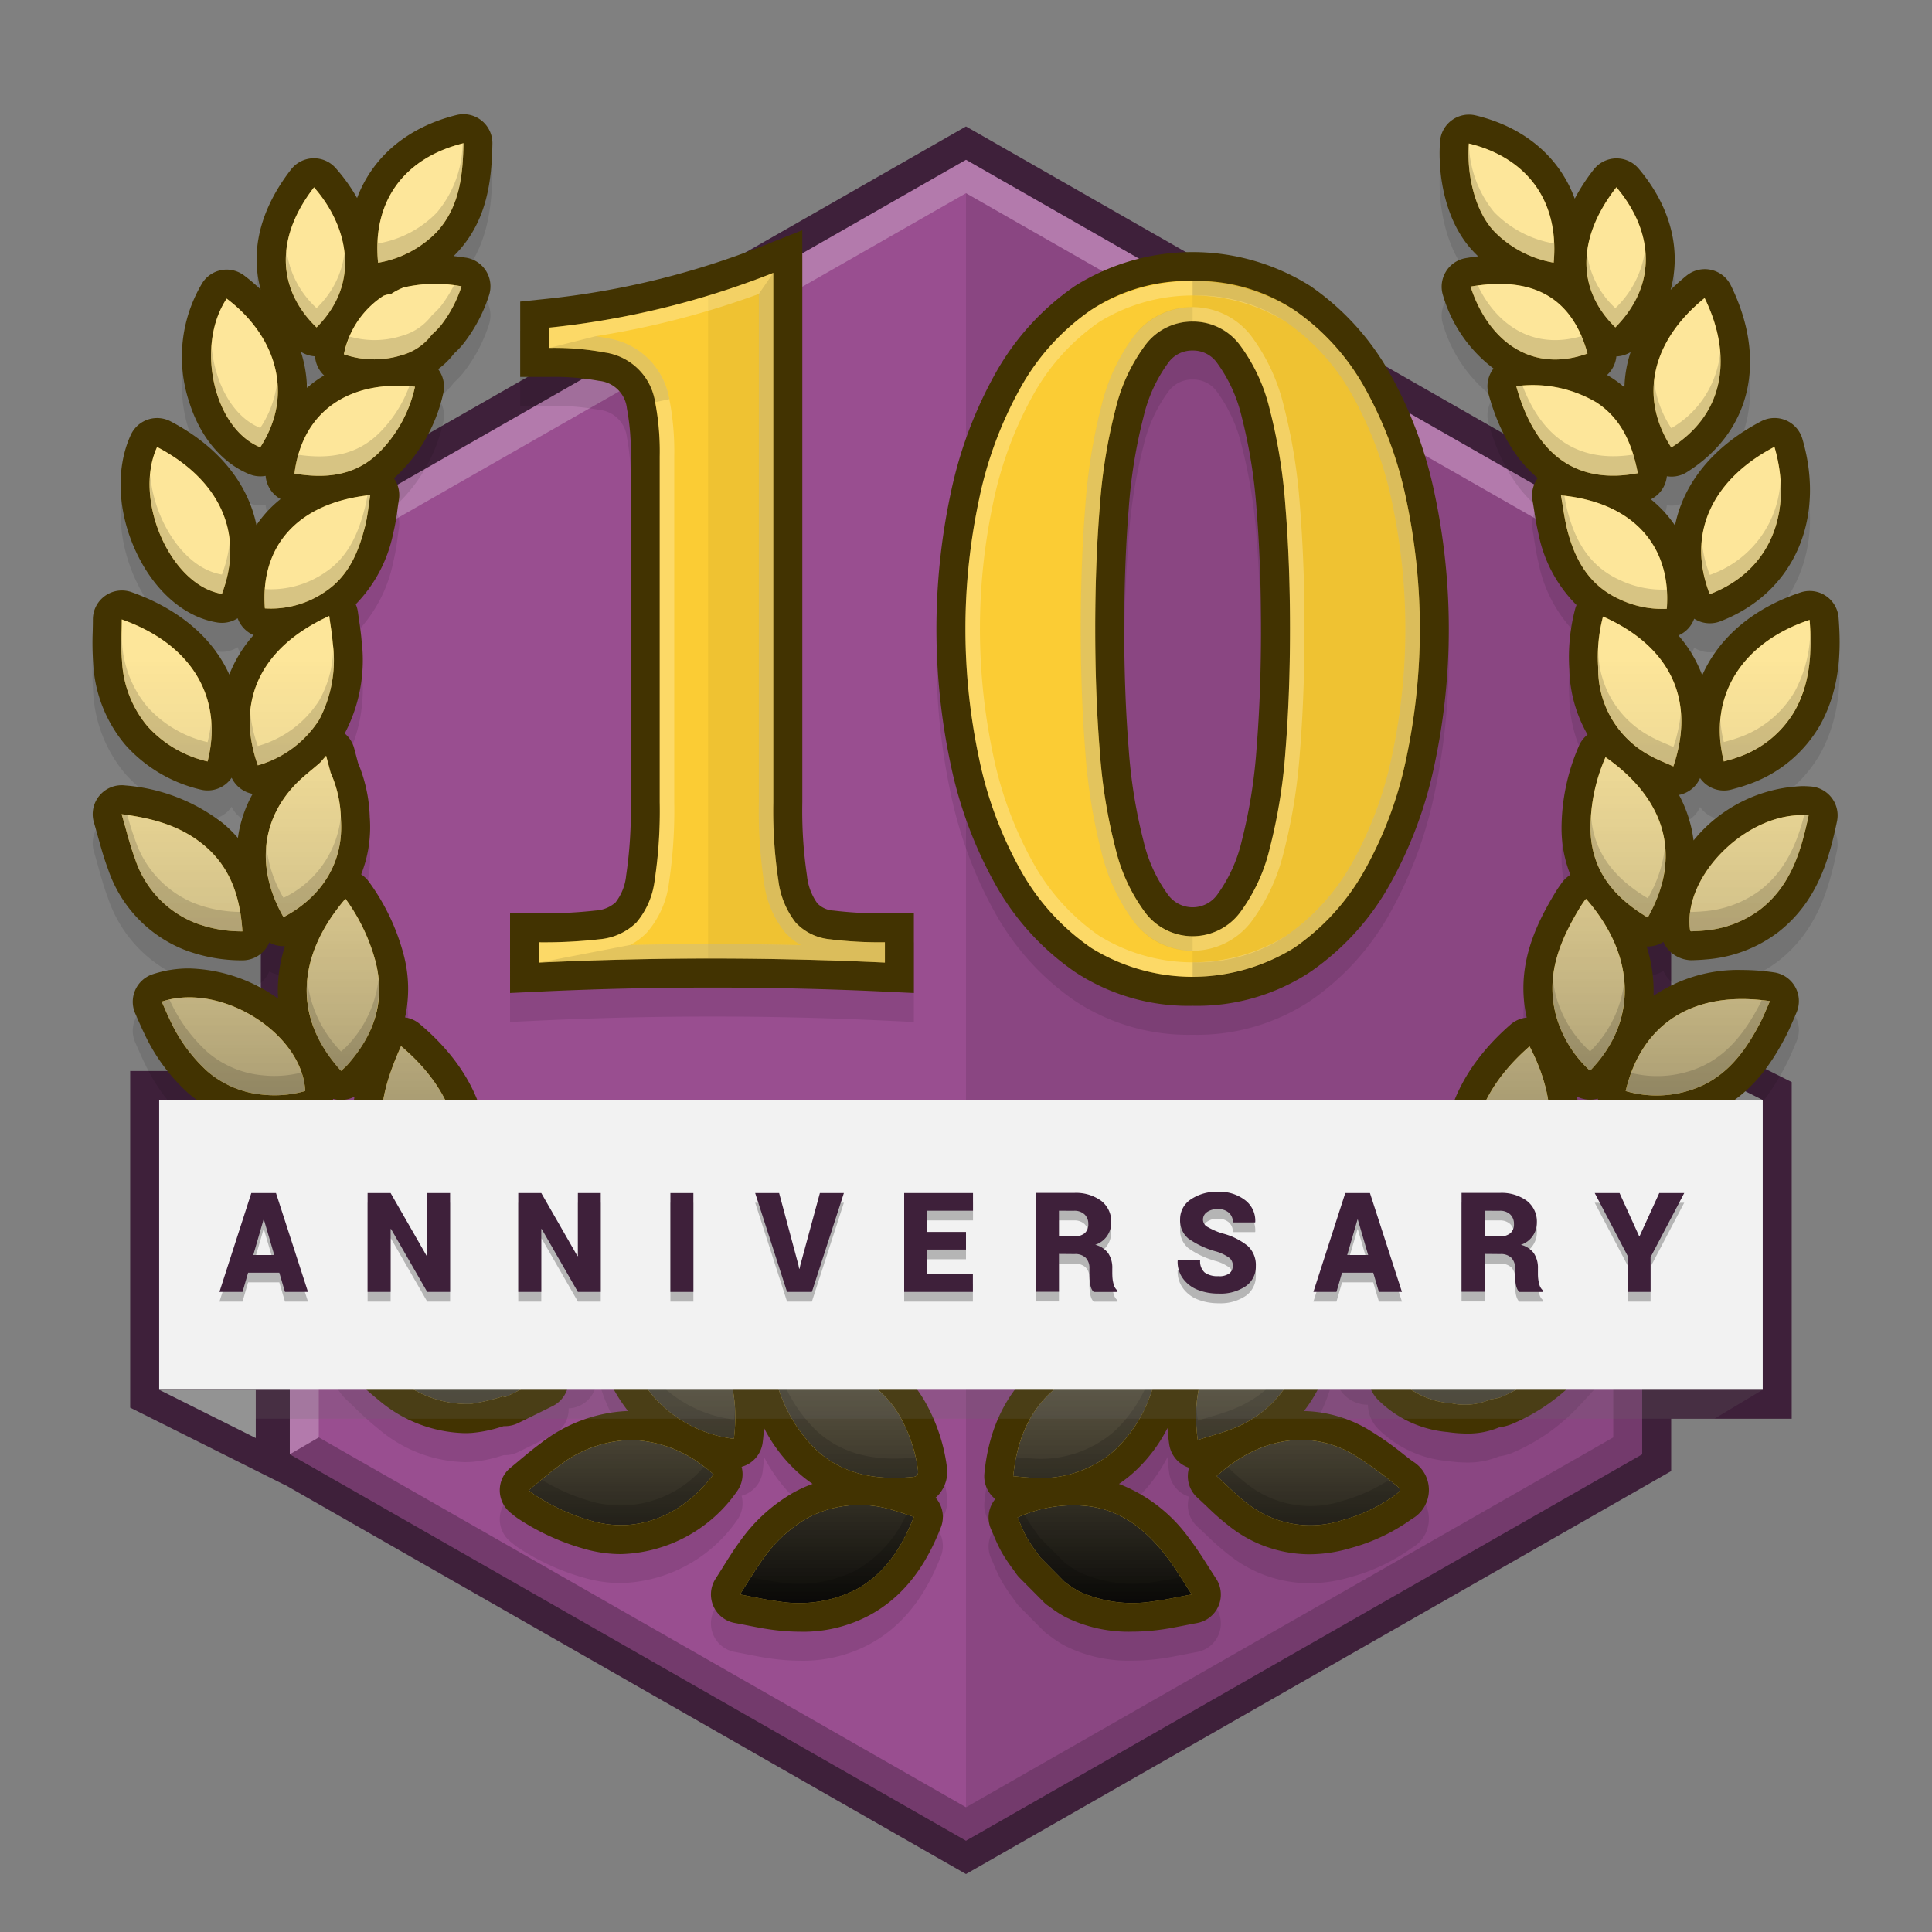 <svg xmlns="http://www.w3.org/2000/svg" xmlns:xlink="http://www.w3.org/1999/xlink" width="200" height="200" viewBox="0 0 200 200"><rect x="0" y="0" width="200" height="200" fill="#808080" stroke="none"/><defs><linearGradient id="a" x1="99.999" y1="7.353" x2="99.999" y2="169.062" gradientUnits="userSpaceOnUse"><stop offset="0.376" stop-color="#fff" stop-opacity="0.5"/><stop offset="1"/></linearGradient></defs><g style="isolation:isolate"><rect width="200" height="200" fill="none"/><polygon points="185.476 112.014 172.999 105.776 172.999 54.805 99.999 13.09 26.999 54.805 26.999 110.868 13.476 110.868 13.476 145.722 29.476 153.722 29.476 153.7 99.999 194 172.999 152.285 172.999 146.868 185.476 146.868 185.476 112.014" fill="#3e203a"/><polygon points="29.999 150.544 29.999 56.545 99.999 16.545 169.999 56.545 169.999 150.544 99.999 190.545 29.999 150.544" fill="#994e90"/><path d="M33,148.8l67,38.286L167,148.8V58.286l3-1.741v94l-70,40-70-40Z" opacity="0.25" style="mix-blend-mode:multiply"/><path d="M30,150.545v-94l70-40,70,40-3,1.741L100,20,33,58.286V148.8Z" fill="#fff" opacity="0.25" style="mix-blend-mode:soft-light"/><polygon points="99.999 20 166.999 58.286 166.999 148.803 99.999 187.089 99.999 20" opacity="0.1" style="mix-blend-mode:multiply"/><polygon points="172.476 113.868 182.476 113.868 172.476 108.868 172.476 113.868" fill="#939393"/><path d="M82.861,171.914a22.058,22.058,0,0,1-2.655-.168c-.957-.114-1.861-.293-2.817-.482-.424-.084-.865-.171-1.332-.257a3,3,0,0,1-1.982-4.576c.275-.428.532-.838.779-1.234.566-.906,1.1-1.761,1.724-2.61a17.308,17.308,0,0,1,5.56-5.076,13.6,13.6,0,0,1,1.983-.9,14.122,14.122,0,0,1-1.7-1.355,16.092,16.092,0,0,1-3.333-4.438q-.039.744-.136,1.507a3,3,0,0,1-2.183,2.518,3,3,0,0,1-.474,2.536,15.129,15.129,0,0,1-12.011,6.5h0a13.7,13.7,0,0,1-3.39-.432,24.236,24.236,0,0,1-7.208-3.208,6.888,6.888,0,0,1-.582-.433l-.214-.171a3,3,0,0,1-.051-4.69c.314-.256.62-.512.922-.765.7-.584,1.418-1.189,2.194-1.756a15.675,15.675,0,0,1,9.053-3.359,16.768,16.768,0,0,1-3.122-6.537l-.2.914a3,3,0,0,1-2.817,2.353,2.909,2.909,0,0,1-.067.712,3,3,0,0,1-1.6,2.055l-.591.293c-1.052.521-2.023,1-3,1.475a3.11,3.11,0,0,1-1.334.306s-.092,0-.137,0l-.311.09a13.564,13.564,0,0,1-3.026.613c-.239.014-.475.02-.71.02a14.286,14.286,0,0,1-8.924-3.445,32.244,32.244,0,0,1-2.532-2.275c-.271-.262-.541-.523-.815-.779A5.224,5.224,0,0,1,35.1,144l-.079-.111a3,3,0,0,1,.967-4.46,20.789,20.789,0,0,1,9.242-2.7q.246-.009.489-.009a13.362,13.362,0,0,1,3.439.442,14.921,14.921,0,0,1-1.136-5.291c-.018-.509-.022-1.011-.01-1.51q-.174.285-.36.569a3,3,0,0,1-2.507,1.353,2.963,2.963,0,0,1-.339-.019,3,3,0,0,1-1.523,2.183,14.731,14.731,0,0,1-7.059,1.856h0a13.122,13.122,0,0,1-8.61-3.182,21.094,21.094,0,0,1-5.178-6.3,3,3,0,0,1,1.33-3.942,14.535,14.535,0,0,1,6.685-1.586,16.292,16.292,0,0,1,6.454,1.332,14.957,14.957,0,0,1-.208-6.1,3,3,0,0,1-1.388.34l-.119,0a3.027,3.027,0,0,1-.7-.112,3,3,0,0,1-2.1,2.09,15.145,15.145,0,0,1-3.977.554h0a13.717,13.717,0,0,1-1.572-.091,13.184,13.184,0,0,1-7.317-3.11,19.273,19.273,0,0,1-4.59-6.213c-.233-.476-.447-.963-.662-1.452l-.265-.6a3,3,0,0,1,1.779-4.072,11.918,11.918,0,0,1,3.808-.605,16.467,16.467,0,0,1,9.193,3.125,14.594,14.594,0,0,1,.716-5.43c-.051,0-.1,0-.152,0a3.019,3.019,0,0,1-1.478-.387,3,3,0,0,1-2.774,1.859h-.031a16.612,16.612,0,0,1-6-1.1,13.661,13.661,0,0,1-7.891-8.357c-.415-1.1-.713-2.176-1.029-3.311-.135-.488-.275-.989-.428-1.507a3,3,0,0,1,3.253-3.829,18.872,18.872,0,0,1,10.139,3.941,13.429,13.429,0,0,1,1.513,1.493,13.123,13.123,0,0,1,1.528-4.563,3,3,0,0,1-2.174-1.671,3,3,0,0,1-3.233,1.222,15.041,15.041,0,0,1-7.719-4.561,14.221,14.221,0,0,1-3.381-8.517,29.947,29.947,0,0,1-.051-3.25c.009-.425.019-.851.019-1.279a3,3,0,0,1,4-2.828c4.949,1.756,8.421,4.765,10.122,8.531a13.712,13.712,0,0,1,2.514-4.085A3.011,3.011,0,0,1,24.6,67a3,3,0,0,1-1.623.478,3.161,3.161,0,0,1-.473-.037c-3.154-.5-6.067-2.859-7.993-6.465-2.3-4.3-2.669-9.267-.97-12.956a3,3,0,0,1,4.117-1.4c4.929,2.582,7.991,6.392,8.889,10.735a12.191,12.191,0,0,1,2.5-2.694,3.007,3.007,0,0,1-1.549-2.4,2.938,2.938,0,0,1-.547.051,3,3,0,0,1-1.117-.216C22.978,50.943,20.7,48.214,19.58,44.6a14.85,14.85,0,0,1,1.389-12.348,3,3,0,0,1,1.993-1.295,2.969,2.969,0,0,1,.5-.043,3.006,3.006,0,0,1,1.8.6,19.532,19.532,0,0,1,1.722,1.459c-.972-3.567-.379-7.869,3.139-12.419a3,3,0,0,1,2.276-1.164l.1,0a3,3,0,0,1,2.25,1.015,17.972,17.972,0,0,1,2.216,3.1c1.585-4.227,5.18-7.324,10.287-8.591a3,3,0,0,1,3.722,2.969c-.073,3.833-.55,7.833-3.513,11.112-.162.179-.328.353-.5.521.4.042.811.1,1.251.161a3,3,0,0,1,2.425,3.858A16.114,16.114,0,0,1,48.032,38.5a7.971,7.971,0,0,1-.963,1.035L47,39.6a7.709,7.709,0,0,1-1.646,1.615l.058.079a3,3,0,0,1,.471,2.427,16.756,16.756,0,0,1-4.617,8.337c-.161.155-.325.306-.492.45a3,3,0,0,1,.519,2.221c-.053.327-.1.652-.142.974a22.308,22.308,0,0,1-.452,2.529,14.671,14.671,0,0,1-3.873,7.322,2.994,2.994,0,0,1,.228.813c.038.29.081.576.122.859.1.675.2,1.374.258,2.112a16.3,16.3,0,0,1-1.749,9.59,3,3,0,0,1,.977,1.529l.4,1.514a15.671,15.671,0,0,1,1.215,5.614,13.349,13.349,0,0,1-.888,5.933,3.007,3.007,0,0,1,.816.783,22.578,22.578,0,0,1,3.564,7.465,13.793,13.793,0,0,1,.163,6.555,3,3,0,0,1,1.512.674c4.6,3.866,6.976,8.443,7,13.118a2.981,2.981,0,0,1,1.545-.429,3,3,0,0,1,1.717.54c3.786,2.643,7.476,5.821,8.834,11.142.009.033.017.067.025.1a3,3,0,0,1,1.6-.461,3.028,3.028,0,0,1,.706.084c5.877,1.424,10.167,4.606,12.428,8.944a3,3,0,0,1,2.207-1.206q.822-.057,1.621-.056a21.568,21.568,0,0,1,6.634,1.025,13.637,13.637,0,0,1,8.063,6.423A18.485,18.485,0,0,1,98,154.689a3.629,3.629,0,0,1-.694,2.874,3.3,3.3,0,0,1-.456.474,3,3,0,0,1,.541,3.1c-1.1,2.762-3.053,6.7-7.33,9.044a14.616,14.616,0,0,1-7.2,1.736ZM31.146,39.413a13.066,13.066,0,0,1,.631,3.737,12.016,12.016,0,0,1,1.775-1.284,3.011,3.011,0,0,1-.941-1.98A2.984,2.984,0,0,1,31.146,39.413Zm85.922,132.5a14.7,14.7,0,0,1-6.743-1.5,10.347,10.347,0,0,1-1.435-.911c-.125-.091-.25-.182-.377-.267a3.055,3.055,0,0,1-.452-.374l-2.518-2.535a3.01,3.01,0,0,1-.335-.4c-.126-.181-.256-.36-.386-.539a17.879,17.879,0,0,1-1.1-1.65,16.437,16.437,0,0,1-.839-1.761c-.09-.211-.181-.424-.279-.64a3,3,0,0,1,.428-3.158,2.917,2.917,0,0,1-.444-.431,3,3,0,0,1-.684-2.21c.884-9.213,7.181-14.712,16.845-14.712q.829,0,1.695.052a3,3,0,0,1,2.174,1.14c2.262-4.317,6.576-7.5,12.508-8.944a3.005,3.005,0,0,1,2.247.338,16.289,16.289,0,0,1,5.139-8.2c.781-.714,1.573-1.35,2.412-2.023.373-.3.758-.609,1.157-.937a3,3,0,0,1,2.834-.537,2.929,2.929,0,0,1,.587.263c.11-4.526,2.44-9.062,6.866-12.915a3,3,0,0,1,1.675-.722c-1.163-5.2.853-9.492,3-13.012.146-.239.3-.468.466-.7l.127-.182a3.338,3.338,0,0,1,.79-.792c.044-.033.088-.065.133-.1a13.044,13.044,0,0,1-.908-4.723,21.413,21.413,0,0,1,1.786-8.582,3,3,0,0,1,.905-1.2,14.176,14.176,0,0,1-1.886-6.763,19.638,19.638,0,0,1,.617-6.3,3.01,3.01,0,0,1,.128-.352,14.4,14.4,0,0,1-3.948-7.419c-.193-.816-.32-1.618-.442-2.393-.053-.336-.107-.678-.168-1.029a3.005,3.005,0,0,1,.546-2.3c-2.045-1.708-3.922-4.427-5.1-8.711a3,3,0,0,1,.439-2.525c.025-.037.052-.073.079-.108a14.68,14.68,0,0,1-5.221-7.547,3,3,0,0,1,2.342-3.879c.437-.076.869-.138,1.292-.187-.18-.171-.355-.347-.526-.53-2.9-3.078-3.67-7.884-3.423-11.355a3,3,0,0,1,3.7-2.7c5.086,1.229,8.671,4.338,10.245,8.614a20.19,20.19,0,0,1,1.965-3.016,3,3,0,0,1,2.306-1.152h.058a3,3,0,0,1,2.291,1.062c3.331,3.94,4.428,8.434,3.305,12.551a22.108,22.108,0,0,1,1.653-1.479,3,3,0,0,1,1.887-.668,2.943,2.943,0,0,1,.645.07,3,3,0,0,1,2.048,1.607c3.815,7.765,2.072,15.176-4.55,19.339a2.984,2.984,0,0,1-1.594.461,3.052,3.052,0,0,1-.478-.039,3,3,0,0,1-1.656,2.386,12.47,12.47,0,0,1,2.5,2.711c.881-4.366,3.954-8.195,8.919-10.785a3,3,0,0,1,4.267,1.817c2.458,8.4-.957,15.994-8.5,18.892a3,3,0,0,1-2.3-.059,3.055,3.055,0,0,1-.4-.217,3,3,0,0,1-1.629,1.736,13.536,13.536,0,0,1,2.461,4.124c1.706-3.862,5.221-6.925,10.179-8.576a3,3,0,0,1,3.939,2.615c.241,3.11.245,7.177-1.88,11.054a13.725,13.725,0,0,1-7.68,6.274c-.35.13-.709.232-1.09.335l-.381.107a3,3,0,0,1-3.31-1.176,3,3,0,0,1-1.563,1.562,3.064,3.064,0,0,1-.618.191A13.471,13.471,0,0,1,175.316,90l.044-.051a15.265,15.265,0,0,1,11.176-5.57c.317,0,.635.014.95.04a3,3,0,0,1,2.682,3.6c-.814,3.892-2.022,8.309-6.089,11.481a14.069,14.069,0,0,1-7.5,2.821c-.387.039-.776.056-1.164.072l-.328.011a3.317,3.317,0,0,1-1.757-.55,2.994,2.994,0,0,1-1.132-1.348,3,3,0,0,1-1.62.475q-.06,0-.12,0a14.982,14.982,0,0,1,.714,5.107,15.6,15.6,0,0,1,9.17-2.676,23.061,23.061,0,0,1,3.309.248,3,3,0,0,1,2.309,4.192c-.1.234-.2.468-.3.7-.244.57-.5,1.161-.816,1.768-1.386,2.64-3.468,5.907-7.277,7.729a13.607,13.607,0,0,1-5.92,1.339h0a16.5,16.5,0,0,1-4.1-.546,3,3,0,0,1-2.146-2.111,3.017,3.017,0,0,1-2.151-.217,15.652,15.652,0,0,1-.219,6.14,16.8,16.8,0,0,1,6.522-1.312,14.665,14.665,0,0,1,6.7,1.569,3,3,0,0,1,1.074,4.4l-.461.663c-.379.548-.756,1.091-1.159,1.614a18.8,18.8,0,0,1-5.38,4.926,12.67,12.67,0,0,1-6.5,1.791,14.694,14.694,0,0,1-3.729-.5c-.8-.21-1.543-.488-2.2-.732-.268-.1-.535-.2-.8-.292a3,3,0,0,1-2-2.591c-.086.007-.172.011-.259.011a3,3,0,0,1-2.454-1.272q-.206-.291-.4-.585a15.45,15.45,0,0,1-1.2,6.819,13.843,13.843,0,0,1,1.565-.313,15.143,15.143,0,0,1,2.1-.147,16.593,16.593,0,0,1,5.859,1.112,12.874,12.874,0,0,1,1.4.651l.248.128,1.654.544a3,3,0,0,1,1.263,4.89l-.591.646c-.419.46-.79.867-1.181,1.253a20.1,20.1,0,0,1-6.617,4.5,5.316,5.316,0,0,1-1.291.332,8.3,8.3,0,0,1-3.329.643h0a14.193,14.193,0,0,1-1.987-.154,11.632,11.632,0,0,1-7.113-3.23,3.689,3.689,0,0,1-1.164-2.594h0a3.437,3.437,0,0,1-3.313-2.521c-.062-.2-.127-.4-.192-.6a18.047,18.047,0,0,1-2.247,5.534,14.321,14.321,0,0,1-.862,1.235,13.668,13.668,0,0,1,6.564,1.862,33.073,33.073,0,0,1,3.8,2.661c.292.227.585.454.879.677a3.442,3.442,0,0,1-.077,5.969,19.512,19.512,0,0,1-6.337,3.014,14.967,14.967,0,0,1-4.254.642h0a13.437,13.437,0,0,1-8.114-2.755,26.746,26.746,0,0,1-2.519-2.193c-.32-.3-.642-.608-.975-.91a2.995,2.995,0,0,1-.859-3.1,2.92,2.92,0,0,1-.681-.315,3,3,0,0,1-1.378-2.116q-.123-.853-.174-1.683a15.941,15.941,0,0,1-3.461,4.564,13.85,13.85,0,0,1-1.565,1.224,16.164,16.164,0,0,1,7.314,5.7c.692.9,1.273,1.814,1.887,2.781.27.424.55.864.851,1.321a3,3,0,0,1-1.966,4.6c-.468.085-.909.173-1.332.256-.958.189-1.863.367-2.819.48A22.833,22.833,0,0,1,117.068,171.91ZM166.775,42.068a11.642,11.642,0,0,1,1.385,1.026,12.778,12.778,0,0,1,.64-3.644,3.013,3.013,0,0,1-1.476.446,3,3,0,0,1-.961,1.921Q166.572,41.939,166.775,42.068Z" opacity="0.1" style="mix-blend-mode:multiply"/><path d="M82.861,168.914a22.058,22.058,0,0,1-2.655-.168c-.957-.114-1.861-.293-2.817-.482-.424-.084-.865-.171-1.332-.257a3,3,0,0,1-1.982-4.576c.275-.428.532-.838.779-1.234.566-.906,1.1-1.761,1.724-2.61a17.308,17.308,0,0,1,5.56-5.076,13.6,13.6,0,0,1,1.983-.9,14.122,14.122,0,0,1-1.7-1.355,16.092,16.092,0,0,1-3.333-4.438q-.039.744-.136,1.507a3,3,0,0,1-2.183,2.518,3,3,0,0,1-.474,2.536,15.129,15.129,0,0,1-12.011,6.5h0a13.7,13.7,0,0,1-3.39-.432,24.236,24.236,0,0,1-7.208-3.208,6.888,6.888,0,0,1-.582-.433l-.214-.171a3,3,0,0,1-.051-4.69c.314-.256.62-.512.922-.765.7-.584,1.418-1.189,2.194-1.756a15.675,15.675,0,0,1,9.053-3.359,16.768,16.768,0,0,1-3.122-6.537l-.2.914a3,3,0,0,1-2.817,2.353,2.909,2.909,0,0,1-.067.712,3,3,0,0,1-1.6,2.055l-.591.293c-1.052.521-2.023,1-3,1.475a3.11,3.11,0,0,1-1.334.306s-.092,0-.137,0l-.311.09a13.564,13.564,0,0,1-3.026.613c-.239.014-.475.02-.71.02a14.286,14.286,0,0,1-8.924-3.445,32.244,32.244,0,0,1-2.532-2.275c-.271-.262-.541-.523-.815-.779A5.224,5.224,0,0,1,35.1,141l-.079-.111a3,3,0,0,1,.967-4.46,20.789,20.789,0,0,1,9.242-2.7q.246-.009.489-.009a13.362,13.362,0,0,1,3.439.442,14.921,14.921,0,0,1-1.136-5.291c-.018-.509-.022-1.011-.01-1.51q-.174.285-.36.569a3,3,0,0,1-2.507,1.353,2.963,2.963,0,0,1-.339-.019,3,3,0,0,1-1.523,2.183,14.731,14.731,0,0,1-7.059,1.856h0a13.122,13.122,0,0,1-8.61-3.182,21.094,21.094,0,0,1-5.178-6.3,3,3,0,0,1,1.33-3.942,14.535,14.535,0,0,1,6.685-1.586,16.292,16.292,0,0,1,6.454,1.332,14.957,14.957,0,0,1-.208-6.1,3,3,0,0,1-1.388.34l-.119,0a3.027,3.027,0,0,1-.7-.112,3,3,0,0,1-2.1,2.09,15.145,15.145,0,0,1-3.977.554h0a13.717,13.717,0,0,1-1.572-.091,13.184,13.184,0,0,1-7.317-3.11,19.273,19.273,0,0,1-4.59-6.213c-.233-.476-.447-.963-.662-1.452l-.265-.6a3,3,0,0,1,1.779-4.072,11.918,11.918,0,0,1,3.808-.605,16.467,16.467,0,0,1,9.193,3.125,14.594,14.594,0,0,1,.716-5.43c-.051,0-.1,0-.152,0a3.019,3.019,0,0,1-1.478-.387A3,3,0,0,1,25.1,99.414h-.031a16.612,16.612,0,0,1-6-1.1,13.661,13.661,0,0,1-7.891-8.357c-.415-1.1-.713-2.176-1.029-3.311-.135-.488-.275-.989-.428-1.507a3,3,0,0,1,3.253-3.829,18.872,18.872,0,0,1,10.139,3.941,13.429,13.429,0,0,1,1.513,1.493,13.123,13.123,0,0,1,1.528-4.563,3,3,0,0,1-2.174-1.671,3,3,0,0,1-3.233,1.222,15.041,15.041,0,0,1-7.719-4.561,14.221,14.221,0,0,1-3.381-8.517,29.947,29.947,0,0,1-.051-3.25c.009-.425.019-.851.019-1.279a3,3,0,0,1,4-2.828c4.949,1.756,8.421,4.765,10.122,8.531a13.712,13.712,0,0,1,2.514-4.085A3.011,3.011,0,0,1,24.6,64a3,3,0,0,1-1.623.478,3.161,3.161,0,0,1-.473-.037c-3.154-.5-6.067-2.859-7.993-6.465-2.3-4.3-2.669-9.267-.97-12.956a3,3,0,0,1,4.117-1.4c4.929,2.582,7.991,6.392,8.889,10.735a12.191,12.191,0,0,1,2.5-2.694,3.007,3.007,0,0,1-1.549-2.4,2.938,2.938,0,0,1-.547.051,3,3,0,0,1-1.117-.216C22.978,47.943,20.7,45.214,19.58,41.6a14.85,14.85,0,0,1,1.389-12.348,3,3,0,0,1,1.993-1.3,2.969,2.969,0,0,1,.5-.043,3.006,3.006,0,0,1,1.8.6,19.532,19.532,0,0,1,1.722,1.459c-.972-3.567-.379-7.869,3.139-12.419a3,3,0,0,1,2.276-1.164l.1,0a3,3,0,0,1,2.25,1.015,17.972,17.972,0,0,1,2.216,3.1c1.585-4.227,5.18-7.324,10.287-8.591a3,3,0,0,1,3.722,2.969c-.073,3.833-.55,7.833-3.513,11.112-.162.179-.328.353-.5.521.4.042.811.1,1.251.161a3,3,0,0,1,2.425,3.858A16.114,16.114,0,0,1,48.032,35.5a7.971,7.971,0,0,1-.963,1.035L47,36.6a7.709,7.709,0,0,1-1.646,1.615l.058.079a3,3,0,0,1,.471,2.427,16.756,16.756,0,0,1-4.617,8.337c-.161.155-.325.306-.492.45a3,3,0,0,1,.519,2.221c-.053.327-.1.652-.142.974a22.308,22.308,0,0,1-.452,2.529,14.671,14.671,0,0,1-3.873,7.322,2.994,2.994,0,0,1,.228.813c.038.29.081.576.122.859.1.675.2,1.374.258,2.112a16.3,16.3,0,0,1-1.749,9.59,3,3,0,0,1,.977,1.529l.4,1.514a15.671,15.671,0,0,1,1.215,5.614,13.349,13.349,0,0,1-.888,5.933,3.007,3.007,0,0,1,.816.783,22.578,22.578,0,0,1,3.564,7.465,13.793,13.793,0,0,1,.163,6.555,3,3,0,0,1,1.512.674c4.6,3.866,6.976,8.443,7,13.118a2.981,2.981,0,0,1,1.545-.429,3,3,0,0,1,1.717.54c3.786,2.643,7.476,5.821,8.834,11.142.009.033.017.067.025.1a3,3,0,0,1,1.6-.461,3.028,3.028,0,0,1,.706.084c5.877,1.424,10.167,4.606,12.428,8.944a3,3,0,0,1,2.207-1.206q.822-.057,1.621-.056a21.568,21.568,0,0,1,6.634,1.025,13.637,13.637,0,0,1,8.063,6.423A18.485,18.485,0,0,1,98,151.689a3.629,3.629,0,0,1-.694,2.874,3.3,3.3,0,0,1-.456.474,3,3,0,0,1,.541,3.1c-1.1,2.762-3.053,6.7-7.33,9.044a14.616,14.616,0,0,1-7.2,1.736ZM31.146,36.413a13.066,13.066,0,0,1,.631,3.737,12.016,12.016,0,0,1,1.775-1.284,3.011,3.011,0,0,1-.941-1.98A2.984,2.984,0,0,1,31.146,36.413Zm85.922,132.5a14.7,14.7,0,0,1-6.743-1.5,10.347,10.347,0,0,1-1.435-.911c-.125-.091-.25-.182-.377-.267a3.055,3.055,0,0,1-.452-.374l-2.518-2.535a3.01,3.01,0,0,1-.335-.4c-.126-.181-.256-.36-.386-.539a17.879,17.879,0,0,1-1.1-1.65,16.437,16.437,0,0,1-.839-1.761c-.09-.211-.181-.424-.279-.64a3,3,0,0,1,.428-3.158,2.917,2.917,0,0,1-.444-.431,3,3,0,0,1-.684-2.21c.884-9.213,7.181-14.712,16.845-14.712q.829,0,1.695.052a3,3,0,0,1,2.174,1.14c2.262-4.317,6.576-7.5,12.508-8.944a3.005,3.005,0,0,1,2.247.338,16.289,16.289,0,0,1,5.139-8.2c.781-.714,1.573-1.35,2.412-2.023.373-.3.758-.609,1.157-.937a3,3,0,0,1,2.834-.537,2.929,2.929,0,0,1,.587.263c.11-4.526,2.44-9.062,6.866-12.915a3,3,0,0,1,1.675-.722c-1.163-5.2.853-9.492,3-13.012.146-.239.3-.468.466-.7l.127-.182a3.338,3.338,0,0,1,.79-.792c.044-.033.088-.065.133-.1a13.044,13.044,0,0,1-.908-4.723,21.413,21.413,0,0,1,1.786-8.582,3,3,0,0,1,.905-1.2,14.176,14.176,0,0,1-1.886-6.763,19.638,19.638,0,0,1,.617-6.3,3.01,3.01,0,0,1,.128-.352,14.4,14.4,0,0,1-3.948-7.419c-.193-.816-.32-1.618-.442-2.393-.053-.336-.107-.678-.168-1.029a3.005,3.005,0,0,1,.546-2.3c-2.045-1.708-3.922-4.427-5.1-8.711a3,3,0,0,1,.439-2.525c.025-.037.052-.073.079-.108a14.68,14.68,0,0,1-5.221-7.547,3,3,0,0,1,2.342-3.879c.437-.076.869-.138,1.292-.187-.18-.171-.355-.347-.526-.53-2.9-3.078-3.67-7.884-3.423-11.355a3,3,0,0,1,3.7-2.7c5.086,1.229,8.671,4.338,10.245,8.614a20.19,20.19,0,0,1,1.965-3.016,3,3,0,0,1,2.306-1.152h.058a3,3,0,0,1,2.291,1.062c3.331,3.94,4.428,8.434,3.305,12.551a22.108,22.108,0,0,1,1.653-1.479,3,3,0,0,1,1.887-.668,2.943,2.943,0,0,1,.645.07,3,3,0,0,1,2.048,1.607c3.815,7.765,2.072,15.176-4.55,19.339a2.984,2.984,0,0,1-1.594.461,3.052,3.052,0,0,1-.478-.039,3,3,0,0,1-1.656,2.386,12.47,12.47,0,0,1,2.5,2.711c.881-4.366,3.954-8.195,8.919-10.785a3,3,0,0,1,4.267,1.817c2.458,8.4-.957,15.994-8.5,18.892a3,3,0,0,1-2.3-.059,3.055,3.055,0,0,1-.4-.217,3,3,0,0,1-1.629,1.736,13.536,13.536,0,0,1,2.461,4.124c1.706-3.862,5.221-6.925,10.179-8.576a3,3,0,0,1,3.939,2.615c.241,3.11.245,7.177-1.88,11.054a13.725,13.725,0,0,1-7.68,6.274c-.35.13-.709.232-1.09.335l-.381.107a3,3,0,0,1-3.31-1.176,3,3,0,0,1-1.563,1.562,3.064,3.064,0,0,1-.618.191A13.471,13.471,0,0,1,175.316,87l.044-.051a15.265,15.265,0,0,1,11.176-5.57c.317,0,.635.014.95.04a3,3,0,0,1,2.682,3.6c-.814,3.892-2.022,8.309-6.089,11.481a14.069,14.069,0,0,1-7.5,2.821c-.387.039-.776.056-1.164.072l-.328.011a3.317,3.317,0,0,1-1.757-.55,2.994,2.994,0,0,1-1.132-1.348,3,3,0,0,1-1.62.475q-.06,0-.12,0a14.982,14.982,0,0,1,.714,5.107,15.6,15.6,0,0,1,9.17-2.676,23.061,23.061,0,0,1,3.309.248,3,3,0,0,1,2.309,4.192c-.1.234-.2.468-.3.7-.244.57-.5,1.161-.816,1.768-1.386,2.64-3.468,5.907-7.277,7.729a13.607,13.607,0,0,1-5.92,1.339h0a16.5,16.5,0,0,1-4.1-.546,3,3,0,0,1-2.146-2.111,3.017,3.017,0,0,1-2.151-.217,15.652,15.652,0,0,1-.219,6.14,16.8,16.8,0,0,1,6.522-1.312,14.665,14.665,0,0,1,6.7,1.569,3,3,0,0,1,1.074,4.4l-.461.663c-.379.548-.756,1.091-1.159,1.614a18.8,18.8,0,0,1-5.38,4.926,12.67,12.67,0,0,1-6.5,1.791,14.694,14.694,0,0,1-3.729-.5c-.8-.21-1.543-.488-2.2-.732-.268-.1-.535-.2-.8-.292a3,3,0,0,1-2-2.591c-.086.007-.172.011-.259.011a3,3,0,0,1-2.454-1.272q-.206-.291-.4-.585a15.45,15.45,0,0,1-1.2,6.819,13.843,13.843,0,0,1,1.565-.313,15.143,15.143,0,0,1,2.1-.147,16.593,16.593,0,0,1,5.859,1.112,12.874,12.874,0,0,1,1.4.651l.248.128,1.654.544a3,3,0,0,1,1.263,4.89l-.591.646c-.419.46-.79.867-1.181,1.253a20.1,20.1,0,0,1-6.617,4.5,5.316,5.316,0,0,1-1.291.332,8.3,8.3,0,0,1-3.329.643h0a14.193,14.193,0,0,1-1.987-.154,11.632,11.632,0,0,1-7.113-3.23,3.689,3.689,0,0,1-1.164-2.594h0a3.437,3.437,0,0,1-3.313-2.521c-.062-.2-.127-.4-.192-.6a18.047,18.047,0,0,1-2.247,5.534,14.321,14.321,0,0,1-.862,1.235,13.668,13.668,0,0,1,6.564,1.862,33.073,33.073,0,0,1,3.8,2.661c.292.227.585.454.879.677a3.442,3.442,0,0,1-.077,5.969,19.512,19.512,0,0,1-6.337,3.014,14.967,14.967,0,0,1-4.254.642h0a13.437,13.437,0,0,1-8.114-2.755,26.746,26.746,0,0,1-2.519-2.193c-.32-.3-.642-.608-.975-.91a2.995,2.995,0,0,1-.859-3.1,2.92,2.92,0,0,1-.681-.315,3,3,0,0,1-1.378-2.116q-.123-.853-.174-1.683a15.941,15.941,0,0,1-3.461,4.564,13.85,13.85,0,0,1-1.565,1.224,16.164,16.164,0,0,1,7.314,5.7c.692.9,1.273,1.814,1.887,2.781.27.424.55.864.851,1.321a3,3,0,0,1-1.966,4.6c-.468.085-.909.173-1.332.256-.958.189-1.863.367-2.819.48A22.833,22.833,0,0,1,117.068,168.91ZM166.775,39.068a11.642,11.642,0,0,1,1.385,1.026,12.778,12.778,0,0,1,.64-3.644,3.013,3.013,0,0,1-1.476.446,3,3,0,0,1-.961,1.921Q166.572,38.939,166.775,39.068Z" fill="#423301"/><path d="M104.89,152.816c.813-8.484,6.636-12.486,15.369-11.952-.406,1.237-.749,2.455-1.2,3.63a14.388,14.388,0,0,1-3.677,5.654,11.545,11.545,0,0,1-8.581,2.822C106.161,152.945,105.526,152.869,104.89,152.816Zm5.3,10.926a14.427,14.427,0,0,0,1.482.985,13.317,13.317,0,0,0,7.737,1.036c1.241-.147,2.467-.436,3.964-.708-.963-1.459-1.71-2.753-2.613-3.927-2.128-2.77-4.712-4.876-8.362-5.241a13.89,13.89,0,0,0-7.061,1.2c.343.759.611,1.487.99,2.152.392.687.893,1.312,1.346,1.965Zm19.029-8.022a10.567,10.567,0,0,0,9.733,1.65,16.754,16.754,0,0,0,5.39-2.538c.721-.541.765-.647.064-1.179a41.835,41.835,0,0,0-4.359-3.125c-4.827-2.766-10.083-1.408-14.095,2.275C127.067,153.81,128.066,154.869,129.218,155.72Zm-1.473-7.874a11.594,11.594,0,0,0,5.544-4.6,16.483,16.483,0,0,0,2.256-6.83c.138-1.124.194-2.258.291-3.431-8.048,1.963-13.049,7.705-11.843,16.087C125.267,148.659,126.545,148.346,127.745,147.846Zm16.792-23.433c-3.171,2.9-5.016,6.4-4.432,10.821a24.168,24.168,0,0,0,1.037,3.789c.137.448.464.493.891.256a13.8,13.8,0,0,0,4.939-4.385c2.779-4.171,2.24-8.615,1.015-13.338C146.719,122.6,145.582,123.456,144.537,124.413Zm16.321,5.488a10.024,10.024,0,0,0,7.947-.973,16.076,16.076,0,0,0,4.527-4.175c.54-.7,1.025-1.44,1.544-2.173-6.26-3.233-15.432.229-16.8,6.365C158.991,129.263,159.907,129.65,160.858,129.9Zm-6.033-3.7c6.4-4.353,7-11.242,3.512-17.884C152.139,113.709,150.734,120.4,154.825,126.2Zm21.447-13.852c2.811-1.345,4.518-3.757,5.917-6.421.384-.73.682-1.507,1.033-2.293-7.948-1.155-13.3,2.348-14.932,9.308A11.347,11.347,0,0,0,176.272,112.346ZM164.1,93.138c-.169.246-.346.486-.5.74-2.083,3.419-3.6,6.973-2.557,11.109a12.1,12.1,0,0,0,3.558,5.853c4.758-4.876,4.962-11.621-.4-17.781A.643.643,0,0,0,164.1,93.138Zm.544-7.355c.063,4.324,2.423,7.111,5.933,9.2,3.723-6.576,1.616-12.41-4.374-16.6A18.405,18.405,0,0,0,164.646,85.783Zm.8-16.618a10.16,10.16,0,0,0,5.317,9.029c.78.444,1.632.761,2.465,1.143,2.371-7.017-.466-12.493-7.284-15.514A16.518,16.518,0,0,0,165.449,69.165Zm9.514,27.178c.042.024.086.069.128.067.4-.018.8-.029,1.193-.068a11.2,11.2,0,0,0,5.95-2.2c3.15-2.456,4.214-5.986,5-9.728C181.007,83.881,174.127,90.648,174.963,96.343Zm4.755-17.892a10.868,10.868,0,0,0,6.1-4.9c1.613-2.942,1.772-6.119,1.519-9.38-6.9,2.3-10.592,7.8-8.881,14.658C178.911,78.691,179.324,78.6,179.718,78.451Zm3.973-32.188c-5.973,3.116-9.267,8.555-6.695,15.249C183.61,58.97,185.549,52.613,183.691,46.263Zm-21.524,8.253c.773,3.261,2.245,6.039,5.474,7.509a10.284,10.284,0,0,0,4.911,1c.5-6.708-3.709-11.058-10.957-11.746C161.793,52.419,161.922,53.482,162.167,54.516Zm3-12.914a12.972,12.972,0,0,0-8.2-1.625c1.951,7.067,6.177,10.224,12.583,9.01C168.965,45.964,167.837,43.292,165.169,41.6Zm7.845,4.727c5.671-3.565,6.312-9.661,3.455-15.477C170.968,35.307,169.642,41.112,173.014,46.329ZM154.667,23.943a11.313,11.313,0,0,0,6.168,3.249c.622-6.778-3.159-10.976-8.782-12.335C151.819,18.163,152.707,21.862,154.667,23.943ZM164.338,36.6c-1.729-6.306-6.263-7.944-12.107-6.931C154,35.143,158.415,38.716,164.338,36.6Zm2.994-17.217c-4.153,5.311-4.094,10.644-.112,14.511C171.635,29.45,171.159,23.912,167.332,19.387ZM160.8,138.374c-.52-.254-1.024-.551-1.563-.754a13.017,13.017,0,0,0-6.478-.8c-3.452.487-5.961,2.487-8.012,5.181-.32.422-.137.621.162.93a8.7,8.7,0,0,0,5.368,2.343,6.53,6.53,0,0,0,4.026-.418,5.486,5.486,0,0,0,1.035-.208,17.3,17.3,0,0,0,5.638-3.852c.532-.528,1.024-1.1,1.685-1.809Zm-50.615,25.368-2.517-2.535Zm-17.6-7.369a11.516,11.516,0,0,0-9,.764A14.417,14.417,0,0,0,79,161.365c-.819,1.113-1.513,2.317-2.4,3.691,1.485.272,2.717.562,3.965.712a13.073,13.073,0,0,0,8.058-1.222c3-1.641,4.713-4.329,5.982-7.521C93.866,156.785,93.236,156.552,92.591,156.373Zm-12.05-12.779a15.489,15.489,0,0,0,3.922,6.464c2.854,2.652,6.333,3.183,10.049,2.837.52-.049.578-.355.517-.781a15.443,15.443,0,0,0-1.824-5.423,10.666,10.666,0,0,0-6.355-5.032,18.93,18.93,0,0,0-7.144-.835C80,141.794,80.232,142.707,80.541,143.594Zm-7.52,8.329a12.769,12.769,0,0,0-7.783-2.857,12.7,12.7,0,0,0-7.514,2.783c-1.015.742-1.958,1.582-2.989,2.424.28.219.424.35.586.455a21.128,21.128,0,0,0,6.315,2.816c5.018,1.283,9.554-1.247,12.234-4.93C73.56,152.36,73.3,152.129,73.021,151.923Zm-8.859-18.914c.078,4.24.687,8.3,3.553,11.628a13.176,13.176,0,0,0,8.261,4.312C77.082,140.183,71.758,134.849,64.162,133.009ZM25.146,122.533a18.471,18.471,0,0,0,4.41,5.3,10.665,10.665,0,0,0,12.28.981C40.053,122.6,31.309,119.332,25.146,122.533Zm14.962-2.65a13.015,13.015,0,0,0,5.034,6.393c4.476-6.815,1.868-13.367-3.626-17.981C39.827,112.074,38.71,115.835,40.108,119.883ZM16.74,103.691c.3.66.572,1.321.886,1.963a16.385,16.385,0,0,0,3.868,5.271,10.168,10.168,0,0,0,5.69,2.39,11.54,11.54,0,0,0,4.414-.377C31.3,106.941,22.82,101.645,16.74,103.691Zm19.2,6.575c2.769-3.093,4-6.6,2.93-10.748a19.656,19.656,0,0,0-3.109-6.481c-5.039,5.895-5.486,12.329-.45,17.819C35.542,110.636,35.755,110.466,35.935,110.266Zm-2.918-35.72a13.238,13.238,0,0,0,1.422-7.982c-.069-.924-.235-1.841-.362-2.8-7.6,3.481-9.582,9.325-7.392,15.465A11.129,11.129,0,0,0,33.017,74.546Zm.147,4.375c-.9.8-1.883,1.522-2.7,2.4-3.779,4.051-3.682,9.2-1.119,13.622,3.523-1.855,6.285-5.235,5.94-10.143a12.336,12.336,0,0,0-1.048-4.781ZM21.172,87.546c-2.405-2.026-5.291-2.843-8.583-3.26.5,1.671.847,3.177,1.388,4.612a10.724,10.724,0,0,0,6.181,6.624,13.609,13.609,0,0,0,4.938.892C24.867,92.884,23.872,89.82,21.172,87.546ZM12.606,64.124c0,1.441-.1,2.866.022,4.273a11.379,11.379,0,0,0,2.642,6.789,12,12,0,0,0,6.218,3.641C23.058,72.661,20.29,66.85,12.606,64.124Zm10.367-2.649c2.4-6.342-.323-11.856-6.71-15.2C13.748,51.729,17.678,60.632,22.973,61.475Zm4.448,1.507a9.909,9.909,0,0,0,6.328-1.79c2.356-1.607,3.372-4.067,4.04-6.7.265-1.045.36-2.134.54-3.243C30.807,52.052,26.925,56.52,27.421,62.982ZM39.176,46.906a13.761,13.761,0,0,0,3.785-6.874c-6.791-.717-11.663,2.526-12.479,8.994C33.731,49.568,36.741,49.263,39.176,46.906ZM23.466,30.913c-3.26,4.9-1.326,13.461,3.478,15.39C30.546,40.759,28.494,34.7,23.466,30.913ZM39.141,27.2a11.024,11.024,0,0,0,6.1-3.217c2.331-2.58,2.674-5.789,2.739-9.157C41.893,16.333,38.495,20.783,39.141,27.2Zm-6.635-7.806c-4.46,5.771-3.354,11.056.264,14.5C37.467,29.225,35.932,23.275,32.506,19.391ZM41.78,29.76a6.744,6.744,0,0,0-1.3.676,2.6,2.6,0,0,0-.789.188A9.429,9.429,0,0,0,35.6,36.677a9.565,9.565,0,0,0,5.969.095,5.82,5.82,0,0,0,3.142-2.136,9.747,9.747,0,0,0,.922-.942,13.081,13.081,0,0,0,2.142-4.052A14.457,14.457,0,0,0,41.78,29.76ZM54.924,141.723c-.274-.349-.523-.72-.825-1.042a11.129,11.129,0,0,0-8.772-3.961,17.839,17.839,0,0,0-7.922,2.346,4.853,4.853,0,0,0,.469.606c1.036.972,2.026,2.006,3.142,2.879a11.2,11.2,0,0,0,7.612,2.793,20.253,20.253,0,0,0,3.439-.793c.079.03.181.108.233.083,1.148-.557,2.291-1.125,3.568-1.758Zm4.708-10.612c-1.091-4.278-4.134-6.974-7.644-9.424a20.161,20.161,0,0,0-.971,7.065,11.775,11.775,0,0,0,5.472,9.619,10.5,10.5,0,0,0,1.153.616l1.112.813c.211-.958.377-1.715.544-2.472a3.279,3.279,0,0,0,.347-.729A12.151,12.151,0,0,0,59.632,131.111ZM33.761,78.236l-.6.685,1.073,1.1Z" fill="#fbcc34"/><path d="M104.89,152.816c.813-8.484,6.636-12.486,15.369-11.952-.406,1.237-.749,2.455-1.2,3.63a14.388,14.388,0,0,1-3.677,5.654,11.545,11.545,0,0,1-8.581,2.822C106.161,152.945,105.526,152.869,104.89,152.816Zm5.3,10.926a14.427,14.427,0,0,0,1.482.985,13.317,13.317,0,0,0,7.737,1.036c1.241-.147,2.467-.436,3.964-.708-.963-1.459-1.71-2.753-2.613-3.927-2.128-2.77-4.712-4.876-8.362-5.241a13.89,13.89,0,0,0-7.061,1.2c.343.759.611,1.487.99,2.152.392.687.893,1.312,1.346,1.965Zm19.029-8.022a10.567,10.567,0,0,0,9.733,1.65,16.754,16.754,0,0,0,5.39-2.538c.721-.541.765-.647.064-1.179a41.835,41.835,0,0,0-4.359-3.125c-4.827-2.766-10.083-1.408-14.095,2.275C127.067,153.81,128.066,154.869,129.218,155.72Zm-1.473-7.874a11.594,11.594,0,0,0,5.544-4.6,16.483,16.483,0,0,0,2.256-6.83c.138-1.124.194-2.258.291-3.431-8.048,1.963-13.049,7.705-11.843,16.087C125.267,148.659,126.545,148.346,127.745,147.846Zm16.792-23.433c-3.171,2.9-5.016,6.4-4.432,10.821a24.168,24.168,0,0,0,1.037,3.789c.137.448.464.493.891.256a13.8,13.8,0,0,0,4.939-4.385c2.779-4.171,2.24-8.615,1.015-13.338C146.719,122.6,145.582,123.456,144.537,124.413Zm16.321,5.488a10.024,10.024,0,0,0,7.947-.973,16.076,16.076,0,0,0,4.527-4.175c.54-.7,1.025-1.44,1.544-2.173-6.26-3.233-15.432.229-16.8,6.365C158.991,129.263,159.907,129.65,160.858,129.9Zm-6.033-3.7c6.4-4.353,7-11.242,3.512-17.884C152.139,113.709,150.734,120.4,154.825,126.2Zm21.447-13.852c2.811-1.345,4.518-3.757,5.917-6.421.384-.73.682-1.507,1.033-2.293-7.948-1.155-13.3,2.348-14.932,9.308A11.347,11.347,0,0,0,176.272,112.346ZM164.1,93.138c-.169.246-.346.486-.5.74-2.083,3.419-3.6,6.973-2.557,11.109a12.1,12.1,0,0,0,3.558,5.853c4.758-4.876,4.962-11.621-.4-17.781A.643.643,0,0,0,164.1,93.138Zm.544-7.355c.063,4.324,2.423,7.111,5.933,9.2,3.723-6.576,1.616-12.41-4.374-16.6A18.405,18.405,0,0,0,164.646,85.783Zm.8-16.618a10.16,10.16,0,0,0,5.317,9.029c.78.444,1.632.761,2.465,1.143,2.371-7.017-.466-12.493-7.284-15.514A16.518,16.518,0,0,0,165.449,69.165Zm9.514,27.178c.042.024.086.069.128.067.4-.018.8-.029,1.193-.068a11.2,11.2,0,0,0,5.95-2.2c3.15-2.456,4.214-5.986,5-9.728C181.007,83.881,174.127,90.648,174.963,96.343Zm4.755-17.892a10.868,10.868,0,0,0,6.1-4.9c1.613-2.942,1.772-6.119,1.519-9.38-6.9,2.3-10.592,7.8-8.881,14.658C178.911,78.691,179.324,78.6,179.718,78.451Zm3.973-32.188c-5.973,3.116-9.267,8.555-6.695,15.249C183.61,58.97,185.549,52.613,183.691,46.263Zm-21.524,8.253c.773,3.261,2.245,6.039,5.474,7.509a10.284,10.284,0,0,0,4.911,1c.5-6.708-3.709-11.058-10.957-11.746C161.793,52.419,161.922,53.482,162.167,54.516Zm3-12.914a12.972,12.972,0,0,0-8.2-1.625c1.951,7.067,6.177,10.224,12.583,9.01C168.965,45.964,167.837,43.292,165.169,41.6Zm7.845,4.727c5.671-3.565,6.312-9.661,3.455-15.477C170.968,35.307,169.642,41.112,173.014,46.329ZM154.667,23.943a11.313,11.313,0,0,0,6.168,3.249c.622-6.778-3.159-10.976-8.782-12.335C151.819,18.163,152.707,21.862,154.667,23.943ZM164.338,36.6c-1.729-6.306-6.263-7.944-12.107-6.931C154,35.143,158.415,38.716,164.338,36.6Zm2.994-17.217c-4.153,5.311-4.094,10.644-.112,14.511C171.635,29.45,171.159,23.912,167.332,19.387ZM160.8,138.374c-.52-.254-1.024-.551-1.563-.754a13.017,13.017,0,0,0-6.478-.8c-3.452.487-5.961,2.487-8.012,5.181-.32.422-.137.621.162.93a8.7,8.7,0,0,0,5.368,2.343,6.53,6.53,0,0,0,4.026-.418,5.486,5.486,0,0,0,1.035-.208,17.3,17.3,0,0,0,5.638-3.852c.532-.528,1.024-1.1,1.685-1.809Zm-50.615,25.368-2.517-2.535Zm-17.6-7.369a11.516,11.516,0,0,0-9,.764A14.417,14.417,0,0,0,79,161.365c-.819,1.113-1.513,2.317-2.4,3.691,1.485.272,2.717.562,3.965.712a13.073,13.073,0,0,0,8.058-1.222c3-1.641,4.713-4.329,5.982-7.521C93.866,156.785,93.236,156.552,92.591,156.373Zm-12.05-12.779a15.489,15.489,0,0,0,3.922,6.464c2.854,2.652,6.333,3.183,10.049,2.837.52-.049.578-.355.517-.781a15.443,15.443,0,0,0-1.824-5.423,10.666,10.666,0,0,0-6.355-5.032,18.93,18.93,0,0,0-7.144-.835C80,141.794,80.232,142.707,80.541,143.594Zm-7.52,8.329a12.769,12.769,0,0,0-7.783-2.857,12.7,12.7,0,0,0-7.514,2.783c-1.015.742-1.958,1.582-2.989,2.424.28.219.424.35.586.455a21.128,21.128,0,0,0,6.315,2.816c5.018,1.283,9.554-1.247,12.234-4.93C73.56,152.36,73.3,152.129,73.021,151.923Zm-8.859-18.914c.078,4.24.687,8.3,3.553,11.628a13.176,13.176,0,0,0,8.261,4.312C77.082,140.183,71.758,134.849,64.162,133.009ZM25.146,122.533a18.471,18.471,0,0,0,4.41,5.3,10.665,10.665,0,0,0,12.28.981C40.053,122.6,31.309,119.332,25.146,122.533Zm14.962-2.65a13.015,13.015,0,0,0,5.034,6.393c4.476-6.815,1.868-13.367-3.626-17.981C39.827,112.074,38.71,115.835,40.108,119.883ZM16.74,103.691c.3.66.572,1.321.886,1.963a16.385,16.385,0,0,0,3.868,5.271,10.168,10.168,0,0,0,5.69,2.39,11.54,11.54,0,0,0,4.414-.377C31.3,106.941,22.82,101.645,16.74,103.691Zm19.2,6.575c2.769-3.093,4-6.6,2.93-10.748a19.656,19.656,0,0,0-3.109-6.481c-5.039,5.895-5.486,12.329-.45,17.819C35.542,110.636,35.755,110.466,35.935,110.266Zm-2.918-35.72a13.238,13.238,0,0,0,1.422-7.982c-.069-.924-.235-1.841-.362-2.8-7.6,3.481-9.582,9.325-7.392,15.465A11.129,11.129,0,0,0,33.017,74.546Zm.147,4.375c-.9.8-1.883,1.522-2.7,2.4-3.779,4.051-3.682,9.2-1.119,13.622,3.523-1.855,6.285-5.235,5.94-10.143a12.336,12.336,0,0,0-1.048-4.781ZM21.172,87.546c-2.405-2.026-5.291-2.843-8.583-3.26.5,1.671.847,3.177,1.388,4.612a10.724,10.724,0,0,0,6.181,6.624,13.609,13.609,0,0,0,4.938.892C24.867,92.884,23.872,89.82,21.172,87.546ZM12.606,64.124c0,1.441-.1,2.866.022,4.273a11.379,11.379,0,0,0,2.642,6.789,12,12,0,0,0,6.218,3.641C23.058,72.661,20.29,66.85,12.606,64.124Zm10.367-2.649c2.4-6.342-.323-11.856-6.71-15.2C13.748,51.729,17.678,60.632,22.973,61.475Zm4.448,1.507a9.909,9.909,0,0,0,6.328-1.79c2.356-1.607,3.372-4.067,4.04-6.7.265-1.045.36-2.134.54-3.243C30.807,52.052,26.925,56.52,27.421,62.982ZM39.176,46.906a13.761,13.761,0,0,0,3.785-6.874c-6.791-.717-11.663,2.526-12.479,8.994C33.731,49.568,36.741,49.263,39.176,46.906ZM23.466,30.913c-3.26,4.9-1.326,13.461,3.478,15.39C30.546,40.759,28.494,34.7,23.466,30.913ZM39.141,27.2a11.024,11.024,0,0,0,6.1-3.217c2.331-2.58,2.674-5.789,2.739-9.157C41.893,16.333,38.495,20.783,39.141,27.2Zm-6.635-7.806c-4.46,5.771-3.354,11.056.264,14.5C37.467,29.225,35.932,23.275,32.506,19.391ZM41.78,29.76a6.744,6.744,0,0,0-1.3.676,2.6,2.6,0,0,0-.789.188A9.429,9.429,0,0,0,35.6,36.677a9.565,9.565,0,0,0,5.969.095,5.82,5.82,0,0,0,3.142-2.136,9.747,9.747,0,0,0,.922-.942,13.081,13.081,0,0,0,2.142-4.052A14.457,14.457,0,0,0,41.78,29.76ZM54.924,141.723c-.274-.349-.523-.72-.825-1.042a11.129,11.129,0,0,0-8.772-3.961,17.839,17.839,0,0,0-7.922,2.346,4.853,4.853,0,0,0,.469.606c1.036.972,2.026,2.006,3.142,2.879a11.2,11.2,0,0,0,7.612,2.793,20.253,20.253,0,0,0,3.439-.793c.079.03.181.108.233.083,1.148-.557,2.291-1.125,3.568-1.758Zm4.708-10.612c-1.091-4.278-4.134-6.974-7.644-9.424a20.161,20.161,0,0,0-.971,7.065,11.775,11.775,0,0,0,5.472,9.619,10.5,10.5,0,0,0,1.153.616l1.112.813c.211-.958.377-1.715.544-2.472a3.279,3.279,0,0,0,.347-.729A12.151,12.151,0,0,0,59.632,131.111ZM33.761,78.236l-.6.685,1.073,1.1Z" fill="url(#a)" style="mix-blend-mode:soft-light"/><path d="M39.141,27.2a14.345,14.345,0,0,1-.033-2.53c.012.177.015.349.033.53a11.024,11.024,0,0,0,6.1-3.217,11.341,11.341,0,0,0,2.644-7.13c.032-.009.062-.019.095-.027-.065,3.367-.408,6.577-2.739,9.157A11.024,11.024,0,0,1,39.141,27.2Zm121.694,0a14.729,14.729,0,0,0,.025-2.478c-.01.161-.01.315-.025.478a11.313,11.313,0,0,1-6.168-3.249,11.622,11.622,0,0,1-2.608-7.084l-.006,0c-.234,3.306.654,7,2.614,9.086A11.313,11.313,0,0,0,160.835,27.192ZM40.108,119.883a13.015,13.015,0,0,0,5.034,6.393,12.394,12.394,0,0,0,2.218-8.014,13.121,13.121,0,0,1-2.218,6.014,13.015,13.015,0,0,1-5.034-6.393,11.43,11.43,0,0,1-.587-2.779A11.536,11.536,0,0,0,40.108,119.883Zm101.034,19.14c.137.448.464.493.891.256a13.8,13.8,0,0,0,4.939-4.385,12.284,12.284,0,0,0,1.977-7.9,11.765,11.765,0,0,1-1.977,5.9,13.8,13.8,0,0,1-4.939,4.385c-.427.237-.754.192-.891-.256a24.168,24.168,0,0,1-1.037-3.789c-.026-.2-.042-.394-.059-.59a11.787,11.787,0,0,0,.059,2.59A24.168,24.168,0,0,0,141.142,139.023ZM41.573,36.772a5.82,5.82,0,0,0,3.142-2.136,9.747,9.747,0,0,0,.922-.942,13.081,13.081,0,0,0,2.142-4.052c-.263-.039-.524-.075-.784-.106a14.67,14.67,0,0,1-1.358,2.158,9.747,9.747,0,0,1-.922.942,5.82,5.82,0,0,1-3.142,2.136,9.238,9.238,0,0,1-5.366.07,13.5,13.5,0,0,0-.6,1.835A9.565,9.565,0,0,0,41.573,36.772Zm14.916,101.6a10.5,10.5,0,0,0,1.153.616l1.112.813c.211-.958.377-1.715.544-2.472a3.279,3.279,0,0,0,.347-.729,13.366,13.366,0,0,0,.251-3.856,15.31,15.31,0,0,1-.251,1.856,3.279,3.279,0,0,1-.347.729c-.167.757-.333,1.514-.544,2.472l-1.112-.813a10.5,10.5,0,0,1-1.153-.616,11.774,11.774,0,0,1-5.458-9.473c-.031.615-.037,1.232-.014,1.854A11.775,11.775,0,0,0,56.489,138.371Zm-29.8-59.142a11.129,11.129,0,0,0,6.332-4.683,12.61,12.61,0,0,0,1.464-7.239,11.26,11.26,0,0,1-1.464,5.239,11.129,11.129,0,0,1-6.332,4.683,14.094,14.094,0,0,1-.79-3.554A12.983,12.983,0,0,0,26.685,79.229Zm2.66,15.713c3.523-1.855,6.285-5.235,5.94-10.143,0-.065-.012-.128-.017-.192a10.461,10.461,0,0,1-5.923,8.335,13.23,13.23,0,0,1-1.78-5.35A12.413,12.413,0,0,0,29.345,94.942Zm5.961,13.914a12.568,12.568,0,0,1-3.5-7.34,11.986,11.986,0,0,0,3.5,9.34c.236-.22.449-.39.629-.59a11.338,11.338,0,0,0,3.246-8.881,11.929,11.929,0,0,1-3.246,6.881C35.755,108.466,35.542,108.636,35.306,108.856ZM27.421,62.982a9.909,9.909,0,0,0,6.328-1.79c2.356-1.607,3.372-4.067,4.04-6.7.266-1.045.36-2.134.54-3.243-.1.011-.2.03-.3.043-.065.405-.137.806-.237,1.2-.668,2.629-1.684,5.089-4.04,6.7a9.908,9.908,0,0,1-6.328,1.79A13.482,13.482,0,0,0,27.421,62.982ZM39.176,46.906a13.761,13.761,0,0,0,3.785-6.874c-.2-.022-.4-.028-.595-.042a13.252,13.252,0,0,1-3.19,4.916c-2.332,2.258-5.2,2.623-8.289,2.174a12.9,12.9,0,0,0-.405,1.946C33.731,49.568,36.742,49.263,39.176,46.906ZM164.338,36.6A13.892,13.892,0,0,0,163.7,34.8c-4.9,1.436-8.7-1.056-10.715-5.234-.251.034-.5.066-.756.111C154,35.143,158.415,38.716,164.338,36.6Zm6.428,39.59a10.155,10.155,0,0,1-5.315-9.008c-.025.658-.028,1.318,0,1.979a10.16,10.16,0,0,0,5.317,9.029c.78.444,1.632.761,2.465,1.143A13.88,13.88,0,0,0,174,73.731a15.35,15.35,0,0,1-.772,3.606C172.4,76.955,171.546,76.638,170.766,76.194Zm7.315-39.779a10.222,10.222,0,0,1-5.067,7.914,11.056,11.056,0,0,1-1.782-4.872,10.512,10.512,0,0,0,1.782,6.872A10.23,10.23,0,0,0,178.081,36.415Zm-7.774-10.6A10.161,10.161,0,0,1,167.22,31.9a9.339,9.339,0,0,1-2.936-5.707A9.089,9.089,0,0,0,167.22,33.9,9.727,9.727,0,0,0,170.307,25.81Zm14.01,23.88A10.912,10.912,0,0,1,177,59.512a12.987,12.987,0,0,1-.825-3.441A12,12,0,0,0,177,61.512C182.413,59.43,184.689,54.789,184.317,49.69ZM160.4,115.136a11.929,11.929,0,0,1-5.579,9.062,12.113,12.113,0,0,1-2.268-5.969,11.67,11.67,0,0,0,2.268,7.969A11.835,11.835,0,0,0,160.4,115.136ZM172.369,87.6a13.5,13.5,0,0,1-1.79,5.39c-3.341-1.993-5.616-4.631-5.884-8.609-.035.464-.056.931-.049,1.405.063,4.324,2.423,7.111,5.933,9.2A12.408,12.408,0,0,0,172.369,87.6Zm-2.815-38.61a18.859,18.859,0,0,0-.482-1.928c-5.512.867-9.35-1.608-11.451-7.116-.216.01-.432.018-.65.034C158.922,47.044,163.148,50.2,169.554,48.987Zm-8.51,54a11.073,11.073,0,0,1-.289-1.715,10.886,10.886,0,0,0,.289,3.715,12.1,12.1,0,0,0,3.558,5.853,11.672,11.672,0,0,0,3.544-9.263,12.013,12.013,0,0,1-3.544,7.263A12.1,12.1,0,0,1,161.044,102.987Zm6.6-40.962a10.284,10.284,0,0,0,4.911,1,13.458,13.458,0,0,0-.007-2,10.283,10.283,0,0,1-4.9-1c-3.229-1.47-4.7-4.248-5.474-7.509-.093-.392-.161-.8-.23-1.2-.116-.013-.225-.033-.342-.044.2,1.145.327,2.208.572,3.242C162.94,57.777,164.412,60.555,167.641,62.025Zm-23.236,91.628c-.2-.153-.4-.309-.6-.465a17.56,17.56,0,0,1-4.85,2.182,10.567,10.567,0,0,1-9.733-1.65,23.329,23.329,0,0,1-2.134-1.859c-.386.3-.766.606-1.133.942,1.116,1.007,2.115,2.066,3.267,2.917a10.567,10.567,0,0,0,9.733,1.65,16.754,16.754,0,0,0,5.39-2.538C145.062,154.291,145.106,154.185,144.405,153.653Zm-11.116-10.412a16.483,16.483,0,0,0,2.256-6.83c.138-1.124.194-2.258.291-3.431-.054.013-.105.031-.16.045-.037.464-.075.927-.131,1.386a16.483,16.483,0,0,1-2.256,6.83,11.594,11.594,0,0,1-5.544,4.6c-1.2.5-2.478.813-3.752,1.221-.067-.465-.108-.919-.137-1.368a16.4,16.4,0,0,0,.137,3.368c1.274-.408,2.552-.721,3.752-1.221A11.594,11.594,0,0,0,133.289,143.241Zm27.691-4.447a17.3,17.3,0,0,1-5.638,3.852,5.486,5.486,0,0,1-1.035.208,6.53,6.53,0,0,1-4.026.418,9.115,9.115,0,0,1-4.964-1.97c-.191.229-.383.456-.566.7-.32.422-.137.621.162.93a8.7,8.7,0,0,0,5.368,2.343,6.53,6.53,0,0,0,4.026-.418,5.486,5.486,0,0,0,1.035-.208,17.3,17.3,0,0,0,5.638-3.852c.532-.528,1.024-1.1,1.685-1.809l-1.417-.466C161.159,138.612,161.07,138.705,160.98,138.794Zm-41.572,24.969a13.317,13.317,0,0,1-7.737-1.036,14.427,14.427,0,0,1-1.482-.985l-2.517-2.535c-.453-.652-.954-1.278-1.346-1.965-.084-.147-.15-.308-.225-.461-.255.1-.51.2-.765.309.343.759.611,1.487.99,2.152.392.687.893,1.313,1.346,1.965l2.517,2.535a14.427,14.427,0,0,0,1.482.985,13.317,13.317,0,0,0,7.737,1.036c1.241-.147,2.467-.436,3.964-.708-.412-.625-.782-1.214-1.145-1.782C121.221,163.471,120.318,163.655,119.408,163.763Zm-4.029-13.615a14.4,14.4,0,0,0,3.677-5.654c.454-1.175.8-2.393,1.2-3.63-.215-.013-.421-.011-.633-.019-.179.557-.361,1.108-.57,1.649a14.4,14.4,0,0,1-3.677,5.654,11.545,11.545,0,0,1-8.581,2.822c-.534-.021-1.067-.077-1.6-.126a17.836,17.836,0,0,0-.309,1.972c.636.053,1.271.129,1.908.154A11.545,11.545,0,0,0,115.379,150.148Zm57.953-27.395a16.076,16.076,0,0,1-4.527,4.175,10.024,10.024,0,0,1-7.947.973c-.724-.191-1.425-.457-2.123-.716a7.478,7.478,0,0,0-.658,1.76c.914.318,1.83.705,2.781.956a10.024,10.024,0,0,0,7.947-.973,16.076,16.076,0,0,0,4.527-4.175c.54-.7,1.025-1.44,1.544-2.173a10.244,10.244,0,0,0-1.075-.472C173.646,122.324,173.494,122.543,173.332,122.753Zm8.9-30.613a11.2,11.2,0,0,1-5.95,2.2c-.4.039-.795.05-1.193.068-.037,0-.075-.032-.113-.057a6.988,6.988,0,0,0-.015,1.99c.042.024.086.069.128.067.4-.018.8-.029,1.193-.068a11.2,11.2,0,0,0,5.95-2.2c3.15-2.456,4.214-5.986,5-9.728-.156-.014-.312,0-.468-.007C185.99,87.387,184.816,90.127,182.234,92.14ZM94.786,150.821a.793.793,0,0,1-.274.074c-3.716.346-7.2-.185-10.049-2.837a15.489,15.489,0,0,1-3.922-6.464c-.089-.257-.166-.522-.246-.784-.2.008-.389,0-.589.014.29.97.526,1.883.835,2.77a15.489,15.489,0,0,0,3.922,6.464c2.854,2.652,6.333,3.183,10.049,2.837.52-.049.578-.355.517-.781S94.882,151.247,94.786,150.821Zm91.029-79.274a10.868,10.868,0,0,1-6.1,4.9c-.394.147-.807.24-1.265.374a13.867,13.867,0,0,1-.361-2.218,12.924,12.924,0,0,0,.361,4.218c.458-.134.871-.227,1.265-.374a10.868,10.868,0,0,0,6.1-4.9,15.207,15.207,0,0,0,1.59-8.2A13.777,13.777,0,0,1,185.815,71.547Zm-3.626,32.378c-1.4,2.664-3.106,5.075-5.918,6.421a11.144,11.144,0,0,1-7.408.721,15.513,15.513,0,0,0-.573,1.873,11.344,11.344,0,0,0,7.981-.594c2.812-1.346,4.519-3.757,5.918-6.421.384-.73.682-1.507,1.033-2.293-.289-.043-.568-.065-.85-.095C182.31,103.666,182.256,103.8,182.189,103.925ZM35.661,26.177A9.423,9.423,0,0,1,32.77,31.89a9.776,9.776,0,0,1-3.118-6.015A9.478,9.478,0,0,0,32.77,33.89,9.2,9.2,0,0,0,35.661,26.177ZM15.27,75.186a12,12,0,0,0,6.218,3.641,12.789,12.789,0,0,0,.374-4.206,13.731,13.731,0,0,1-.374,2.206,12,12,0,0,1-6.218-3.641A11.379,11.379,0,0,1,12.628,66.4c-.023-.275-.033-.551-.042-.828a26.36,26.36,0,0,0,.042,2.828A11.379,11.379,0,0,0,15.27,75.186ZM25.1,96.414a19.517,19.517,0,0,0-.241-2.012,13.449,13.449,0,0,1-4.7-.88A10.724,10.724,0,0,1,13.977,86.9c-.306-.812-.552-1.652-.8-2.526-.2-.029-.391-.061-.591-.086.5,1.671.847,3.177,1.388,4.612a10.724,10.724,0,0,0,6.181,6.624A13.609,13.609,0,0,0,25.1,96.414ZM22.973,61.475a12.093,12.093,0,0,0,.809-5.4,13.091,13.091,0,0,1-.809,3.4c-3.882-.618-7.018-5.568-7.431-10.316C15.077,54.413,18.538,60.769,22.973,61.475ZM26.944,46.3A10.442,10.442,0,0,0,28.7,39.459,10.862,10.862,0,0,1,26.944,44.3c-2.908-1.168-4.754-4.768-5.043-8.514C21.564,40.178,23.517,44.927,26.944,46.3ZM31.6,112.938a7.1,7.1,0,0,0-.388-1.911,11.367,11.367,0,0,1-4.026.288,10.168,10.168,0,0,1-5.69-2.39,16.385,16.385,0,0,1-3.868-5.271c-.028-.056-.052-.114-.079-.17a7.954,7.954,0,0,0-.807.207c.3.66.572,1.321.886,1.963a16.385,16.385,0,0,0,3.868,5.271,10.168,10.168,0,0,0,5.69,2.39A11.54,11.54,0,0,0,31.6,112.938Zm9.547,14.223a10.569,10.569,0,0,1-11.59-1.331,21.642,21.642,0,0,1-3.45-3.723c-.324.13-.646.264-.959.426a18.482,18.482,0,0,0,4.409,5.3,10.667,10.667,0,0,0,12.281.981A8.488,8.488,0,0,0,41.145,127.161Zm34.831,19.788a13.176,13.176,0,0,1-8.261-4.312c-2.405-2.8-3.213-6.1-3.459-9.6l-.094-.026c.078,4.24.687,8.3,3.553,11.628a13.176,13.176,0,0,0,8.261,4.312,17.249,17.249,0,0,0,.106-3.277C76.058,146.091,76.031,146.513,75.976,146.949Zm12.644,15.6a13.073,13.073,0,0,1-8.058,1.222c-.919-.11-1.831-.3-2.841-.5-.355.566-.719,1.156-1.124,1.785,1.485.272,2.717.562,3.965.712a13.073,13.073,0,0,0,8.058-1.222c3-1.641,4.713-4.329,5.982-7.521-.275-.09-.525-.176-.777-.261A12.514,12.514,0,0,1,88.62,162.546ZM72.879,151.823a11.308,11.308,0,0,1-11.243,3.721,20.8,20.8,0,0,1-5.577-2.373c-.434.362-.869.731-1.324,1.1.28.219.424.35.586.455a21.128,21.128,0,0,0,6.315,2.816c5.018,1.283,9.554-1.247,12.234-4.93-.31-.254-.57-.485-.849-.691C72.974,151.888,72.926,151.857,72.879,151.823Zm-17.955-10.1c-.071-.091-.14-.184-.209-.276-.827.41-1.628.806-2.415,1.187-.052.025-.154-.053-.233-.083a20.253,20.253,0,0,1-3.439.793,11.2,11.2,0,0,1-7.612-2.793,30.212,30.212,0,0,1-2.344-2.117c-.425.2-.848.407-1.267.632a4.853,4.853,0,0,0,.469.606c1.036.972,2.026,2.006,3.142,2.879a11.2,11.2,0,0,0,7.612,2.793,20.253,20.253,0,0,0,3.439-.793c.079.03.181.108.233.083,1.148-.557,2.291-1.125,3.568-1.758Z" opacity="0.15" style="mix-blend-mode:multiply"/><polygon points="182.476 116.868 16.476 116.868 16.476 143.868 22.476 146.868 177.476 146.868 182.476 143.868 182.476 116.868" fill="#6d6c6c" opacity="0.2" style="mix-blend-mode:multiply"/><rect x="16.476" y="113.868" width="166" height="30" fill="#f2f2f2"/><polygon points="26.476 143.868 16.476 143.868 26.476 148.868 26.476 143.868" fill="#939393"/><g opacity="0.25" style="mix-blend-mode:multiply"><path d="M29.5,134.74l-.586-1.992H25.684l-.578,1.992h-2.39l3.3-10.234h2.555l3.312,10.234Zm-2.219-7.484-1.062,3.664h2.171l-1.07-3.664Z"/><path d="M46.594,124.506V134.74H44.226l-3.75-6.523-.039.015v6.508H38.054V124.506h2.383l3.742,6.523.047-.015v-6.508Z"/><path d="M62.189,124.506V134.74H59.822l-3.75-6.523-.039.015v6.508H53.65V124.506h2.383l3.742,6.523.047-.015v-6.508Z"/><path d="M71.778,124.506V134.74H69.4V124.506Z"/><path d="M80.655,124.506l2,7.453.07.375h.047l.071-.344,2.031-7.484h2.484L84.046,134.74H81.475l-3.3-10.234Z"/><path d="M100,128.529v1.828H95.986v2.555h4.727v1.828H93.6V124.506h7.125v1.828H95.986v2.195Z"/><path d="M109.621,134.725h-2.383V124.49h3.938a4.431,4.431,0,0,1,2.824.821,2.712,2.712,0,0,1,1.035,2.25,2.407,2.407,0,0,1-1.656,2.3,2.356,2.356,0,0,1,1.343.875,2.7,2.7,0,0,1,.422,1.571v.64a3.627,3.627,0,0,0,.133.969,1.234,1.234,0,0,0,.406.688v.14H113.23q-.453-.358-.453-1.8v-.625a1.505,1.505,0,0,0-.387-1.117,1.548,1.548,0,0,0-1.136-.383l-1.633-.015Zm0-8.391v2.656h1.562a1.645,1.645,0,0,0,1.1-.324,1.184,1.184,0,0,0,.379-.953,1.326,1.326,0,0,0-.391-1,1.514,1.514,0,0,0-1.093-.375Z"/><path d="M126.155,133.107v.008a1.76,1.76,0,0,0,1.094-.285.955.955,0,0,0,.367-.8,1.009,1.009,0,0,0-.34-.808,4.545,4.545,0,0,0-1.3-.645,9.213,9.213,0,0,1-2.945-1.355,2.417,2.417,0,0,1-.867-1.985,2.442,2.442,0,0,1,1.1-2.07,4.738,4.738,0,0,1,2.832-.793,4.32,4.32,0,0,1,2.809.875,2.663,2.663,0,0,1,1.039,2.25l-.016.047h-2.3a1.289,1.289,0,0,0-.418-1.008,1.632,1.632,0,0,0-1.133-.375,1.835,1.835,0,0,0-1.129.313.93.93,0,0,0-.414.765.846.846,0,0,0,.391.727,7.642,7.642,0,0,0,1.562.7,6.912,6.912,0,0,1,2.672,1.305,2.676,2.676,0,0,1,.844,2.086,2.452,2.452,0,0,1-1.043,2.086,4.635,4.635,0,0,1-2.8.765,5.8,5.8,0,0,1-2.148-.379,3.433,3.433,0,0,1-1.543-1.164,2.912,2.912,0,0,1-.559-1.855l.008-.039h2.32a1.543,1.543,0,0,0,.465,1.254A2.257,2.257,0,0,0,126.155,133.107Z"/><path d="M142.743,134.74l-.586-1.992H138.93l-.578,1.992h-2.39l3.3-10.234h2.555l3.313,10.234Zm-2.219-7.484-1.062,3.664h2.172l-1.071-3.664Z"/><path d="M153.683,134.725H151.3V124.49h3.937a4.429,4.429,0,0,1,2.824.821,2.71,2.71,0,0,1,1.035,2.25,2.406,2.406,0,0,1-1.656,2.3,2.359,2.359,0,0,1,1.344.875,2.706,2.706,0,0,1,.422,1.571v.64a3.627,3.627,0,0,0,.133.969,1.223,1.223,0,0,0,.406.688v.14h-2.453q-.453-.358-.453-1.8v-.625a1.505,1.505,0,0,0-.387-1.117,1.552,1.552,0,0,0-1.137-.383l-1.633-.015Zm0-8.391v2.656h1.563a1.646,1.646,0,0,0,1.1-.324,1.186,1.186,0,0,0,.378-.953,1.325,1.325,0,0,0-.39-1,1.516,1.516,0,0,0-1.094-.375Z"/><path d="M170.866,134.74H168.5v-3.719l-3.414-6.515h2.57l2.031,4.469h.039l2.039-4.469h2.586l-3.484,6.633Z"/></g><path d="M29.5,133.74l-.586-1.992H25.684l-.578,1.992h-2.39l3.3-10.234h2.555l3.312,10.234Zm-2.219-7.484-1.062,3.664h2.171l-1.07-3.664Z" fill="#3e203a"/><path d="M46.594,123.506V133.74H44.226l-3.75-6.523-.039.015v6.508H38.054V123.506h2.383l3.742,6.523.047-.015v-6.508Z" fill="#3e203a"/><path d="M62.189,123.506V133.74H59.822l-3.75-6.523-.039.015v6.508H53.65V123.506h2.383l3.742,6.523.047-.015v-6.508Z" fill="#3e203a"/><path d="M71.778,123.506V133.74H69.4V123.506Z" fill="#3e203a"/><path d="M80.655,123.506l2,7.453.07.375h.047l.071-.344,2.031-7.484h2.484L84.046,133.74H81.475l-3.3-10.234Z" fill="#3e203a"/><path d="M100,127.529v1.828H95.986v2.555h4.727v1.828H93.6V123.506h7.125v1.828H95.986v2.195Z" fill="#3e203a"/><path d="M109.621,133.725h-2.383V123.49h3.938a4.431,4.431,0,0,1,2.824.821,2.712,2.712,0,0,1,1.035,2.25,2.407,2.407,0,0,1-1.656,2.3,2.356,2.356,0,0,1,1.343.875,2.7,2.7,0,0,1,.422,1.571v.64a3.627,3.627,0,0,0,.133.969,1.234,1.234,0,0,0,.406.688v.14H113.23q-.453-.358-.453-1.8v-.625a1.505,1.505,0,0,0-.387-1.117,1.548,1.548,0,0,0-1.136-.383l-1.633-.015Zm0-8.391v2.656h1.562a1.645,1.645,0,0,0,1.1-.324,1.184,1.184,0,0,0,.379-.953,1.326,1.326,0,0,0-.391-1,1.514,1.514,0,0,0-1.093-.375Z" fill="#3e203a"/><path d="M126.155,132.107v.008a1.76,1.76,0,0,0,1.094-.285.955.955,0,0,0,.367-.8,1.009,1.009,0,0,0-.34-.808,4.545,4.545,0,0,0-1.3-.645,9.213,9.213,0,0,1-2.945-1.355,2.417,2.417,0,0,1-.867-1.985,2.442,2.442,0,0,1,1.1-2.07,4.738,4.738,0,0,1,2.832-.793,4.32,4.32,0,0,1,2.809.875,2.663,2.663,0,0,1,1.039,2.25l-.016.047h-2.3a1.289,1.289,0,0,0-.418-1.008,1.632,1.632,0,0,0-1.133-.375,1.835,1.835,0,0,0-1.129.313.93.93,0,0,0-.414.765.846.846,0,0,0,.391.727,7.642,7.642,0,0,0,1.562.7,6.912,6.912,0,0,1,2.672,1.305,2.676,2.676,0,0,1,.844,2.086,2.452,2.452,0,0,1-1.043,2.086,4.635,4.635,0,0,1-2.8.765,5.8,5.8,0,0,1-2.148-.379,3.433,3.433,0,0,1-1.543-1.164,2.912,2.912,0,0,1-.559-1.855l.008-.039h2.32a1.543,1.543,0,0,0,.465,1.254A2.257,2.257,0,0,0,126.155,132.107Z" fill="#3e203a"/><path d="M142.743,133.74l-.586-1.992H138.93l-.578,1.992h-2.39l3.3-10.234h2.555l3.313,10.234Zm-2.219-7.484-1.062,3.664h2.172l-1.071-3.664Z" fill="#3e203a"/><path d="M153.683,133.725H151.3V123.49h3.937a4.429,4.429,0,0,1,2.824.821,2.71,2.71,0,0,1,1.035,2.25,2.406,2.406,0,0,1-1.656,2.3,2.359,2.359,0,0,1,1.344.875,2.706,2.706,0,0,1,.422,1.571v.64a3.627,3.627,0,0,0,.133.969,1.223,1.223,0,0,0,.406.688v.14h-2.453q-.453-.358-.453-1.8v-.625a1.505,1.505,0,0,0-.387-1.117,1.552,1.552,0,0,0-1.137-.383l-1.633-.015Zm0-8.391v2.656h1.563a1.646,1.646,0,0,0,1.1-.324,1.186,1.186,0,0,0,.378-.953,1.325,1.325,0,0,0-.39-1,1.516,1.516,0,0,0-1.094-.375Z" fill="#3e203a"/><path d="M170.866,133.74H168.5v-3.719l-3.414-6.515h2.57l2.031,4.469h.039l2.039-4.469h2.586l-3.484,6.633Z" fill="#3e203a"/><path d="M123.46,107.119a21.268,21.268,0,0,1-12.185-3.51,26.907,26.907,0,0,1-8.216-9.023,43.539,43.539,0,0,1-4.634-12.4,67.433,67.433,0,0,1,0-28.157,43.569,43.569,0,0,1,4.634-12.4,26.906,26.906,0,0,1,8.216-9.023,22.9,22.9,0,0,1,24.369,0,26.915,26.915,0,0,1,8.215,9.023,43.594,43.594,0,0,1,4.635,12.4,67.478,67.478,0,0,1,0,28.157,43.592,43.592,0,0,1-4.634,12.4,26.93,26.93,0,0,1-8.216,9.023A21.27,21.27,0,0,1,123.46,107.119Zm0-67.83a3.021,3.021,0,0,0-2.546,1.3,15.357,15.357,0,0,0-2.539,5.572,53.354,53.354,0,0,0-1.533,9.537c-.307,3.783-.462,7.958-.462,12.41s.155,8.628.462,12.41a53.409,53.409,0,0,0,1.532,9.536,15.358,15.358,0,0,0,2.54,5.572,3.147,3.147,0,0,0,5.091,0,15.422,15.422,0,0,0,2.54-5.573,53.682,53.682,0,0,0,1.532-9.536c.307-3.794.463-7.969.463-12.41s-.156-8.616-.463-12.41a53.642,53.642,0,0,0-1.533-9.537A15.456,15.456,0,0,0,126,40.582,3.025,3.025,0,0,0,123.46,39.289ZM52.8,97.548h3a48.244,48.244,0,0,0,5.869-.29,3.386,3.386,0,0,0,2.051-.838,5.4,5.4,0,0,0,1.1-2.8,45.928,45.928,0,0,0,.479-7.557v-35.8a24.364,24.364,0,0,0-.4-4.974A3.2,3.2,0,0,0,62,42.425a25.847,25.847,0,0,0-5.148-.406h-3v-7.8l2.689-.28A84.679,84.679,0,0,0,78.949,28.46l4.105-1.627V86.059a45.614,45.614,0,0,0,.479,7.555,5.944,5.944,0,0,0,1.074,2.895,2.5,2.5,0,0,0,1.689.754,40.153,40.153,0,0,0,5.308.285h3v8.246l-3.141-.148c-2.946-.139-5.943-.244-8.907-.313-2.911-.069-5.872-.1-8.8-.1-3,0-6,.035-8.907.1-2.968.069-5.965.174-8.908.313l-3.141.148Z" opacity="0.1" style="mix-blend-mode:multiply"/><path d="M123.46,104.119a21.268,21.268,0,0,1-12.185-3.51,26.907,26.907,0,0,1-8.216-9.023,43.539,43.539,0,0,1-4.634-12.4,67.433,67.433,0,0,1,0-28.157,43.569,43.569,0,0,1,4.634-12.4,26.906,26.906,0,0,1,8.216-9.023,22.9,22.9,0,0,1,24.369,0,26.915,26.915,0,0,1,8.215,9.023,43.594,43.594,0,0,1,4.635,12.4,67.478,67.478,0,0,1,0,28.157,43.592,43.592,0,0,1-4.634,12.4,26.93,26.93,0,0,1-8.216,9.023A21.27,21.27,0,0,1,123.46,104.119Zm0-67.83a3.021,3.021,0,0,0-2.546,1.3,15.357,15.357,0,0,0-2.539,5.572,53.354,53.354,0,0,0-1.533,9.537c-.307,3.783-.462,7.958-.462,12.41s.155,8.628.462,12.41a53.409,53.409,0,0,0,1.532,9.536,15.358,15.358,0,0,0,2.54,5.572,3.147,3.147,0,0,0,5.091,0,15.422,15.422,0,0,0,2.54-5.573,53.682,53.682,0,0,0,1.532-9.536c.307-3.794.463-7.969.463-12.41s-.156-8.616-.463-12.41a53.642,53.642,0,0,0-1.533-9.537A15.456,15.456,0,0,0,126,37.582,3.025,3.025,0,0,0,123.46,36.289ZM52.8,94.548h3a48.244,48.244,0,0,0,5.869-.29,3.386,3.386,0,0,0,2.051-.838,5.4,5.4,0,0,0,1.1-2.8,45.928,45.928,0,0,0,.479-7.557v-35.8a24.364,24.364,0,0,0-.4-4.974A3.2,3.2,0,0,0,62,39.425a25.847,25.847,0,0,0-5.148-.406h-3v-7.8l2.689-.28A84.679,84.679,0,0,0,78.949,25.46l4.105-1.627V83.059a45.614,45.614,0,0,0,.479,7.555,5.944,5.944,0,0,0,1.074,2.895,2.5,2.5,0,0,0,1.689.754,40.153,40.153,0,0,0,5.308.285h3v8.246l-3.141-.148c-2.946-.139-5.943-.244-8.907-.313-2.911-.069-5.872-.1-8.8-.1-3,0-6,.035-8.907.1-2.968.069-5.965.174-8.908.313l-3.141.148Z" fill="#423301"/><path d="M55.8,97.548a50.916,50.916,0,0,0,6.248-.314A6.227,6.227,0,0,0,65.879,95.5a8.29,8.29,0,0,0,1.89-4.358,48.522,48.522,0,0,0,.525-8.085V47.253a27.019,27.019,0,0,0-.473-5.617,6.143,6.143,0,0,0-5.2-5.144,28.454,28.454,0,0,0-5.775-.473v-2.1a87.29,87.29,0,0,0,23.205-5.67v54.81a48.306,48.306,0,0,0,.525,8.085A8.859,8.859,0,0,0,82.363,95.5a5.547,5.547,0,0,0,3.518,1.732,42.733,42.733,0,0,0,5.723.314v2.1q-4.516-.213-8.978-.315t-8.872-.105q-4.517,0-8.977.105t-8.978.315Zm67.66-68.46a18.244,18.244,0,0,1,10.5,2.994,23.819,23.819,0,0,1,7.3,8.032,40.406,40.406,0,0,1,4.306,11.55,64.447,64.447,0,0,1,0,26.88,40.384,40.384,0,0,1-4.306,11.55,23.841,23.841,0,0,1-7.3,8.033,19.92,19.92,0,0,1-21,0,23.834,23.834,0,0,1-7.3-8.033,40.352,40.352,0,0,1-4.3-11.55,64.4,64.4,0,0,1,0-26.88,40.375,40.375,0,0,1,4.3-11.55,23.812,23.812,0,0,1,7.3-8.032A18.242,18.242,0,0,1,123.459,29.088Zm0,4.2a6.015,6.015,0,0,0-4.883,2.415,18.175,18.175,0,0,0-3.1,6.668,56.009,56.009,0,0,0-1.627,10.08q-.474,5.826-.473,12.652t.473,12.652a56.009,56.009,0,0,0,1.627,10.08,18.154,18.154,0,0,0,3.1,6.667,6.143,6.143,0,0,0,9.766,0,18.219,18.219,0,0,0,3.1-6.667,56.36,56.36,0,0,0,1.628-10.08q.471-5.826.472-12.652t-.472-12.652a56.36,56.36,0,0,0-1.628-10.08,18.24,18.24,0,0,0-3.1-6.668A6.02,6.02,0,0,0,123.459,33.289Z" fill="#fbcc34"/><path d="M85.881,97.234a42.733,42.733,0,0,0,5.723.314v2.1q-4.516-.213-8.978-.315t-8.872-.105c-.153,0-.3,0-.457,0V30.6c2.279-.693,4.534-1.468,6.757-2.348v54.81a48.306,48.306,0,0,0,.525,8.085A8.85,8.85,0,0,0,82.364,95.5,5.542,5.542,0,0,0,85.881,97.234Zm59.681-45.57a40.406,40.406,0,0,0-4.306-11.55,23.819,23.819,0,0,0-7.3-8.032,18.244,18.244,0,0,0-10.5-2.994h0v4.2h0a6.02,6.02,0,0,1,4.883,2.415,18.24,18.24,0,0,1,3.1,6.668,56.36,56.36,0,0,1,1.628,10.08q.471,5.826.472,12.652t-.472,12.652a56.36,56.36,0,0,1-1.628,10.08,18.219,18.219,0,0,1-3.1,6.667,6.015,6.015,0,0,1-4.883,2.415h0v4.2h0a18.25,18.25,0,0,0,10.5-2.992,23.841,23.841,0,0,0,7.3-8.033,40.379,40.379,0,0,0,4.306-11.551,64.442,64.442,0,0,0,0-26.879Z" opacity="0.05" style="mix-blend-mode:multiply"/><path d="M132.886,41.979a19.764,19.764,0,0,0-3.374-7.214,7.643,7.643,0,0,0-12.1,0,19.735,19.735,0,0,0-3.376,7.216,57.755,57.755,0,0,0-1.675,10.352c-.316,3.9-.477,8.2-.477,12.773s.161,8.871.477,12.774a57.771,57.771,0,0,0,1.675,10.352,19.686,19.686,0,0,0,3.377,7.214,7.641,7.641,0,0,0,12.1,0,19.749,19.749,0,0,0,3.375-7.214,57.96,57.96,0,0,0,1.676-10.352c.317-3.915.478-8.213.478-12.774s-.161-8.859-.478-12.773A57.945,57.945,0,0,0,132.886,41.979Zm.181,35.777a56.36,56.36,0,0,1-1.628,10.08,18.219,18.219,0,0,1-3.1,6.667,6.144,6.144,0,0,1-9.766,0,18.17,18.17,0,0,1-3.1-6.667,56.009,56.009,0,0,1-1.627-10.08q-.474-5.826-.473-12.652t.473-12.652a56.009,56.009,0,0,1,1.627-10.08,18.191,18.191,0,0,1,3.1-6.668,6.144,6.144,0,0,1,9.766,0,18.24,18.24,0,0,1,3.1,6.668,56.36,56.36,0,0,1,1.628,10.08q.471,5.826.472,12.652T133.067,77.756ZM82.364,95.5a8.85,8.85,0,0,1-1.785-4.358,48.306,48.306,0,0,1-.525-8.085V28.249a87.25,87.25,0,0,1-23.205,5.669v2.1a28.454,28.454,0,0,1,5.775.473,6.145,6.145,0,0,1,5.2,5.144,27.1,27.1,0,0,1,.472,5.617V83.059a48.522,48.522,0,0,1-.525,8.085,8.29,8.29,0,0,1-1.89,4.358,6.227,6.227,0,0,1-3.832,1.732,50.916,50.916,0,0,1-6.248.314v2.1q4.514-.213,8.978-.315t8.977-.105q4.411,0,8.872.105t8.978.315v-2.1a42.733,42.733,0,0,1-5.723-.314A5.542,5.542,0,0,1,82.364,95.5Zm.3,2.332c-2.946-.07-5.943-.105-8.907-.105-2.865,0-5.727.031-8.514.093a6.67,6.67,0,0,0,1.719-1.279,9.629,9.629,0,0,0,2.286-5.135,50.1,50.1,0,0,0,.549-8.349v-35.8a28.19,28.19,0,0,0-.508-5.939,7.632,7.632,0,0,0-6.349-6.29q-.6-.128-1.271-.223a88.99,88.99,0,0,0,16.887-4.375V83.059a49.226,49.226,0,0,0,.549,8.35,10.173,10.173,0,0,0,2.14,5.089,6.357,6.357,0,0,0,1.683,1.342Zm62.9-46.17a40.406,40.406,0,0,0-4.306-11.55,23.819,23.819,0,0,0-7.3-8.032,19.909,19.909,0,0,0-21,0,23.812,23.812,0,0,0-7.3,8.032,40.375,40.375,0,0,0-4.3,11.55,64.4,64.4,0,0,0,0,26.879,40.348,40.348,0,0,0,4.3,11.551,23.834,23.834,0,0,0,7.3,8.033,19.92,19.92,0,0,0,21,0,23.841,23.841,0,0,0,7.3-8.033,40.379,40.379,0,0,0,4.306-11.551,64.442,64.442,0,0,0,0-26.879ZM144.1,78.225a39.05,39.05,0,0,1-4.141,11.124,22.457,22.457,0,0,1-6.838,7.536,18.424,18.424,0,0,1-19.315,0,22.448,22.448,0,0,1-6.839-7.536,39.062,39.062,0,0,1-4.14-11.125,62.884,62.884,0,0,1,0-26.241,39.074,39.074,0,0,1,4.14-11.124,22.444,22.444,0,0,1,6.838-7.536,18.422,18.422,0,0,1,19.317,0,22.463,22.463,0,0,1,6.837,7.536A39.076,39.076,0,0,1,144.1,51.983a62.933,62.933,0,0,1,0,26.242Z" fill="#fff" opacity="0.25" style="mix-blend-mode:soft-light"/><path d="M123.459,96.918a6.009,6.009,0,0,1-4.883-2.415,18.17,18.17,0,0,1-3.1-6.667,56.009,56.009,0,0,1-1.627-10.08q-.474-5.826-.473-12.652t.473-12.652a56.009,56.009,0,0,1,1.627-10.08,18.191,18.191,0,0,1,3.1-6.668,6.015,6.015,0,0,1,4.883-2.415v-1.5a7.481,7.481,0,0,0-6.052,2.974,19.735,19.735,0,0,0-3.376,7.216,57.755,57.755,0,0,0-1.675,10.352c-.316,3.9-.477,8.2-.477,12.773s.161,8.871.477,12.774a57.771,57.771,0,0,0,1.675,10.352,19.686,19.686,0,0,0,3.377,7.214,7.47,7.47,0,0,0,6.051,2.975Zm-54.172-55.6a7.632,7.632,0,0,0-6.349-6.29q-.6-.128-1.271-.223l-4.818,1.217a28.454,28.454,0,0,1,5.775.473,6.145,6.145,0,0,1,5.2,5.144M55.8,99.649q4.514-.213,8.978-.315t8.977-.105q4.411,0,8.872.105t8.978.315v-2.1a42.733,42.733,0,0,1-5.723-.314A5.542,5.542,0,0,1,82.364,95.5a8.85,8.85,0,0,1-1.785-4.358,48.306,48.306,0,0,1-.525-8.085V28.249l-1.5,2.178V83.059a49.226,49.226,0,0,0,.549,8.35,10.173,10.173,0,0,0,2.14,5.089,6.357,6.357,0,0,0,1.683,1.342l-.264-.006c-2.946-.07-5.943-.105-8.907-.105-2.865,0-5.727.031-8.514.093Zm67.66,1.47a18.25,18.25,0,0,0,10.5-2.992,23.841,23.841,0,0,0,7.3-8.033,40.379,40.379,0,0,0,4.306-11.551,64.442,64.442,0,0,0,0-26.879,40.406,40.406,0,0,0-4.306-11.55,23.819,23.819,0,0,0-7.3-8.032,18.244,18.244,0,0,0-10.5-2.994v1.5a16.862,16.862,0,0,1,9.658,2.735,22.463,22.463,0,0,1,6.837,7.536A39.076,39.076,0,0,1,144.1,51.983a62.933,62.933,0,0,1,0,26.242,39.05,39.05,0,0,1-4.141,11.124,22.457,22.457,0,0,1-6.838,7.536,16.859,16.859,0,0,1-9.657,2.734Z" opacity="0.1" style="mix-blend-mode:multiply"/></g></svg>